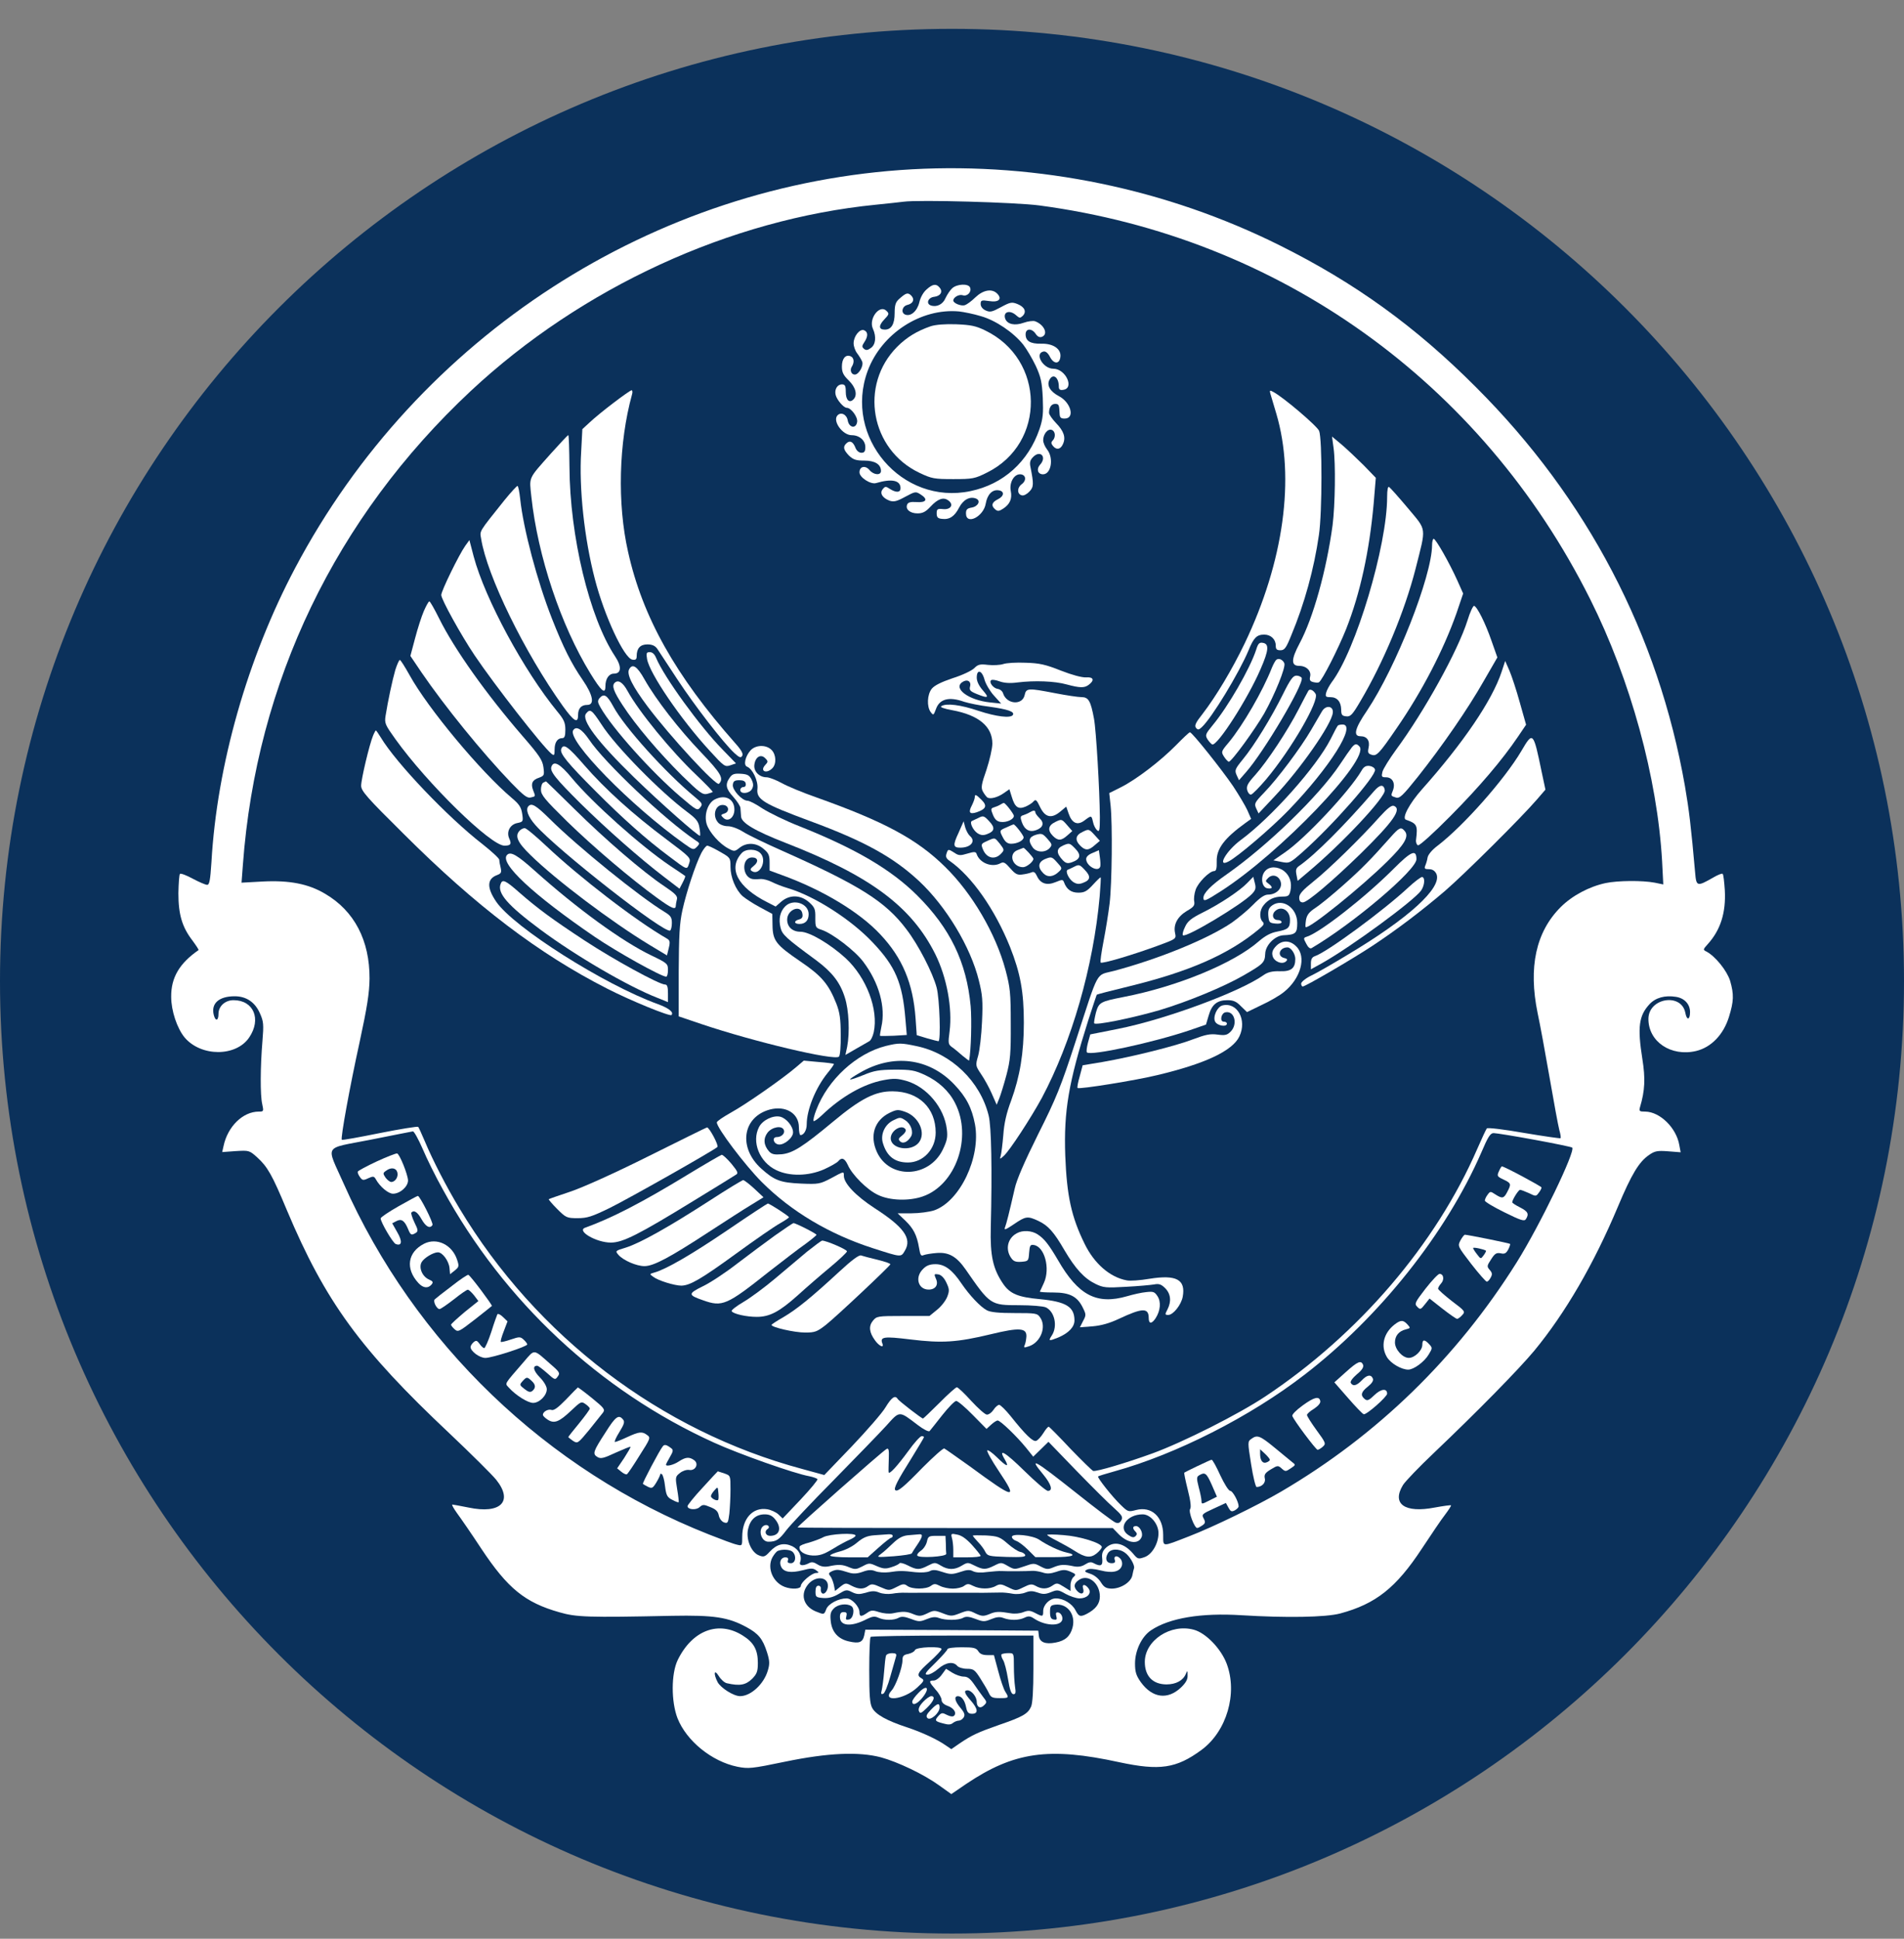 <svg width="56" height="57" viewBox="0 0 56 57" fill="none" xmlns="http://www.w3.org/2000/svg">
<rect x="0" y="0" width="56" height="57" fill="#808080" stroke="none"/>
<g clip-path="url(#clip0_1647_645)">
<path d="M56 28.848C56 13.384 43.464 0.848 28 0.848C12.536 0.848 0 13.384 0 28.848C0 44.312 12.536 56.848 28 56.848C43.464 56.848 56 44.312 56 28.848Z" fill="#0B315B"/>
<path d="M26.831 4.977C19.232 5.397 12.289 9.88 8.679 16.703C7.276 19.353 6.38 22.508 6.219 25.348C6.184 25.877 6.161 26.015 6.092 26.015C6.046 26.015 5.857 25.934 5.673 25.836C5.483 25.733 5.316 25.67 5.293 25.693C5.27 25.716 5.253 25.968 5.247 26.262C5.247 26.888 5.356 27.256 5.661 27.653C5.77 27.802 5.851 27.923 5.839 27.934C5.282 28.319 5.029 28.739 5.035 29.308C5.035 29.716 5.207 30.233 5.431 30.504C5.914 31.073 6.943 31.073 7.328 30.504C7.696 29.963 7.46 29.406 6.868 29.406C6.621 29.406 6.426 29.584 6.426 29.808C6.426 30.015 6.339 30.038 6.288 29.843C6.201 29.503 6.437 29.291 6.903 29.291C7.242 29.291 7.5 29.463 7.644 29.791C7.753 30.032 7.759 30.119 7.719 30.607C7.656 31.354 7.65 32.205 7.713 32.464C7.759 32.676 7.753 32.682 7.61 32.682C7.144 32.682 6.696 33.119 6.575 33.694L6.535 33.872L6.931 33.843C7.322 33.82 7.334 33.82 7.564 34.027C7.868 34.303 8.006 34.544 8.437 35.579C9.57 38.269 10.593 39.672 13.22 42.143C13.852 42.741 14.473 43.356 14.593 43.505C15.105 44.143 14.726 44.523 13.777 44.322C13.541 44.276 13.329 44.235 13.306 44.235C13.277 44.235 13.34 44.345 13.438 44.483C13.536 44.615 13.863 45.086 14.157 45.534C14.932 46.701 15.438 47.115 16.456 47.403C16.95 47.546 17.283 47.558 19.761 47.506C21.002 47.483 21.416 47.546 21.956 47.839C22.307 48.029 22.434 48.184 22.56 48.581C22.64 48.834 22.64 48.926 22.583 49.115C22.468 49.512 22.083 49.868 21.767 49.868C21.577 49.868 21.198 49.627 21.106 49.455C20.979 49.207 21.002 49.058 21.14 49.276C21.203 49.38 21.313 49.477 21.382 49.489C21.761 49.575 21.933 49.541 22.123 49.357C22.261 49.213 22.29 49.144 22.29 48.891C22.29 48.506 22.169 48.288 21.847 48.087C21.14 47.638 20.364 47.925 19.933 48.805C19.738 49.207 19.738 50.029 19.927 50.518C20.192 51.185 20.933 51.788 21.686 51.943C22.014 52.007 22.1 52.001 23.095 51.794C24.348 51.535 25.256 51.495 25.911 51.667C26.4 51.8 27.164 52.162 27.618 52.489L27.98 52.748L28.417 52.449C29.82 51.507 30.843 51.357 32.923 51.811C34.108 52.064 34.596 51.995 35.338 51.449C36.079 50.903 36.407 49.788 36.079 48.914C35.912 48.472 35.464 48.006 35.108 47.914C34.429 47.73 33.671 48.23 33.671 48.862C33.671 49.276 33.901 49.518 34.303 49.523C34.59 49.523 34.797 49.408 34.878 49.213C34.924 49.104 34.929 49.11 34.929 49.259C34.935 49.374 34.878 49.477 34.734 49.615C34.343 49.983 33.895 49.926 33.556 49.46C33.418 49.265 33.383 49.161 33.383 48.908C33.383 48.523 33.584 48.109 33.855 47.931C34.395 47.569 35.332 47.414 36.516 47.489C37.815 47.569 38.987 47.552 39.419 47.437C40.465 47.155 41.062 46.684 41.821 45.529C42.091 45.121 42.396 44.666 42.505 44.529C42.609 44.391 42.689 44.264 42.678 44.258C42.666 44.247 42.453 44.276 42.201 44.322C41.316 44.494 40.925 44.218 41.264 43.661C41.333 43.551 41.741 43.126 42.172 42.718C43.477 41.476 44.661 40.269 45.126 39.712C46.04 38.602 46.874 37.171 47.586 35.476C47.989 34.516 48.207 34.159 48.5 33.958C48.673 33.837 48.748 33.826 49.064 33.849L49.431 33.878L49.391 33.665C49.305 33.159 48.822 32.688 48.391 32.682C48.219 32.682 48.202 32.671 48.236 32.55C48.38 32.067 48.397 31.711 48.305 31.136C48.156 30.193 48.202 29.86 48.518 29.521C48.696 29.331 48.972 29.256 49.294 29.308C49.547 29.348 49.707 29.526 49.707 29.756C49.707 29.992 49.61 30.009 49.569 29.779C49.455 29.182 48.483 29.337 48.483 29.958C48.483 30.63 49.15 31.073 49.886 30.9C50.334 30.791 50.69 30.417 50.851 29.9C50.995 29.434 51.001 29.239 50.886 28.837C50.794 28.544 50.46 28.124 50.196 27.98C50.081 27.923 50.087 27.917 50.23 27.756C50.604 27.342 50.765 26.836 50.73 26.175C50.713 25.928 50.69 25.71 50.667 25.693C50.65 25.67 50.524 25.721 50.386 25.802C49.914 26.072 49.891 26.066 49.857 25.658C49.736 24.29 49.679 23.825 49.558 23.117C48.776 18.651 46.684 14.651 43.413 11.386C41.637 9.604 39.855 8.317 37.637 7.213C34.303 5.552 30.544 4.776 26.831 4.977ZM30.567 6.04C37.62 6.977 43.574 11.231 46.77 17.617C47.954 19.979 48.748 22.87 48.886 25.331L48.92 26.003L48.667 25.951C48.305 25.882 47.581 25.888 47.224 25.963C46.742 26.066 46.241 26.331 45.902 26.67C45.172 27.4 44.948 28.44 45.224 29.785C45.293 30.101 45.448 30.946 45.575 31.676C45.701 32.4 45.828 33.096 45.862 33.222C45.897 33.343 45.914 33.452 45.897 33.464C45.885 33.475 45.402 33.406 44.827 33.309C44.235 33.205 43.758 33.148 43.73 33.176C43.707 33.205 43.58 33.475 43.448 33.78C42.229 36.585 39.97 39.223 37.223 41.051C36.43 41.58 34.797 42.402 33.901 42.729C33.125 43.011 32.251 43.27 32.153 43.247C32.119 43.235 31.82 42.942 31.486 42.597C31.159 42.247 30.872 41.959 30.849 41.948C30.826 41.936 30.756 42.022 30.688 42.132C30.619 42.241 30.527 42.344 30.475 42.362C30.383 42.396 30.165 42.189 29.722 41.632C29.578 41.453 29.423 41.304 29.389 41.304C29.348 41.304 29.274 41.367 29.222 41.448C29.17 41.528 29.084 41.591 29.026 41.591C28.975 41.591 28.768 41.407 28.567 41.189C28.365 40.965 28.176 40.787 28.141 40.787C28.113 40.787 27.877 40.994 27.63 41.246C27.377 41.499 27.158 41.706 27.147 41.706C27.107 41.706 26.434 41.189 26.4 41.126C26.325 41.011 26.221 41.086 26.043 41.379C25.945 41.545 25.497 42.057 25.055 42.523L24.244 43.367L23.595 43.189C19.433 42.074 15.777 39.298 13.513 35.527C13.128 34.889 12.725 34.108 12.49 33.544C12.403 33.337 12.317 33.153 12.3 33.13C12.277 33.113 11.771 33.194 11.168 33.314C10.57 33.435 10.064 33.527 10.053 33.51C10.012 33.469 10.288 31.952 10.576 30.642C10.8 29.601 10.863 29.205 10.869 28.773C10.874 27.653 10.426 26.785 9.564 26.279C9.075 25.986 8.512 25.877 7.73 25.917L7.104 25.951L7.144 25.422C7.541 20.048 9.869 15.214 13.846 11.495C17.111 8.449 21.474 6.443 25.767 6.018C26.118 5.983 26.48 5.943 26.572 5.931C27.015 5.868 29.889 5.949 30.567 6.04ZM12.432 33.78C12.553 34.067 12.817 34.602 13.024 34.97C14.823 38.263 17.64 40.89 20.997 42.413C21.727 42.747 23.37 43.327 23.802 43.402C23.916 43.425 24.026 43.465 24.043 43.488C24.06 43.511 23.836 43.781 23.549 44.086L23.02 44.644L22.893 44.523C22.824 44.46 22.675 44.391 22.566 44.373C22.14 44.304 21.83 44.649 21.83 45.184C21.83 45.448 21.83 45.454 21.675 45.414C21.583 45.397 21.215 45.258 20.853 45.115C16.076 43.23 12.191 39.493 10.11 34.803C9.587 33.625 9.489 33.786 10.892 33.51C11.547 33.378 12.116 33.268 12.145 33.263C12.179 33.263 12.306 33.492 12.432 33.78ZM45.132 33.51C45.724 33.619 46.224 33.722 46.241 33.74C46.345 33.843 45.293 36.022 44.609 37.114C42.85 39.919 40.511 42.195 37.677 43.856C36.999 44.253 35.682 44.896 34.964 45.172C34.148 45.488 34.217 45.488 34.211 45.126C34.211 44.592 33.866 44.276 33.412 44.396C33.188 44.454 33.176 44.454 32.964 44.247C32.711 44.005 32.263 43.436 32.297 43.408C32.309 43.396 32.527 43.327 32.78 43.258C34.59 42.758 36.775 41.649 38.367 40.419C40.574 38.723 42.534 36.257 43.569 33.883C43.764 33.424 43.833 33.314 43.931 33.314C44 33.314 44.54 33.401 45.132 33.51ZM28.613 41.603L29.015 42.011L29.147 41.89C29.222 41.821 29.308 41.764 29.343 41.764C29.423 41.764 29.906 42.229 30.182 42.569L30.389 42.827L30.613 42.609L30.837 42.39L31.665 43.247C32.119 43.712 32.613 44.207 32.768 44.339C32.998 44.546 33.033 44.603 32.981 44.695C32.941 44.776 32.889 44.793 32.809 44.764C32.745 44.741 32.228 44.35 31.665 43.902C30.412 42.908 30.233 42.81 30.682 43.35C30.923 43.643 30.975 43.833 30.82 43.833C30.768 43.833 30.458 43.569 30.13 43.247C29.555 42.683 29.343 42.563 29.555 42.913C29.693 43.155 29.607 43.126 29.32 42.844C29.187 42.712 29.055 42.62 29.038 42.643C29.015 42.666 29.17 42.942 29.377 43.252C29.946 44.103 29.86 44.092 28.521 43.109C28.141 42.839 27.808 42.603 27.773 42.586C27.739 42.574 27.457 42.827 27.141 43.143C26.578 43.724 26.394 43.873 26.331 43.81C26.279 43.758 26.4 43.523 26.808 42.873C27.009 42.545 27.176 42.27 27.176 42.252C27.176 42.235 27.141 42.224 27.107 42.224C27.066 42.224 26.888 42.419 26.716 42.66C26.382 43.114 26.147 43.373 26.135 43.281C26.13 43.252 26.135 43.08 26.141 42.89C26.152 42.62 26.135 42.563 26.072 42.603C25.928 42.689 23.439 44.885 23.457 44.908C23.468 44.919 25.56 44.925 28.107 44.925H32.728L32.872 45.075C33.148 45.373 33.487 45.425 33.579 45.184C33.625 45.063 33.521 44.868 33.412 44.868C33.309 44.868 33.303 44.937 33.395 45.029C33.447 45.08 33.447 45.115 33.401 45.161C33.349 45.212 33.297 45.207 33.188 45.132C32.866 44.925 33.142 44.523 33.608 44.523C33.837 44.523 34.073 44.804 34.073 45.075C34.073 45.379 33.883 45.707 33.659 45.782C33.481 45.845 33.458 45.839 33.326 45.678C33.056 45.362 32.751 45.299 32.527 45.506C32.429 45.598 32.4 45.678 32.418 45.822C32.441 46.035 32.377 46.069 32.17 45.96C32.09 45.914 32.027 45.925 31.918 45.994C31.82 46.057 31.716 46.075 31.59 46.052C31.297 45.989 31.188 45.994 30.981 46.081C30.82 46.149 30.774 46.144 30.601 46.052C30.417 45.954 30.4 45.954 30.124 46.052C29.843 46.149 29.831 46.149 29.641 46.04C29.452 45.931 29.44 45.931 29.245 46.029C28.992 46.155 28.917 46.155 28.664 46.029C28.469 45.931 28.457 45.931 28.291 46.029C28.078 46.161 27.883 46.161 27.67 46.029C27.503 45.931 27.492 45.931 27.296 46.029C27.043 46.161 26.963 46.161 26.698 46.023C26.584 45.965 26.474 45.937 26.457 45.96C26.44 45.989 26.336 46.04 26.221 46.075C26.049 46.132 25.98 46.126 25.79 46.046C25.572 45.948 25.56 45.948 25.365 46.052C25.187 46.144 25.147 46.149 24.98 46.081C24.773 45.994 24.664 45.989 24.371 46.052C24.244 46.075 24.141 46.057 24.043 45.994C23.934 45.925 23.87 45.914 23.79 45.96C23.623 46.046 23.497 46.035 23.531 45.931C23.6 45.759 23.497 45.557 23.302 45.46C23.054 45.345 22.847 45.397 22.64 45.621C22.503 45.77 22.462 45.787 22.324 45.73C22.094 45.644 21.933 45.253 22.003 44.954C22.066 44.672 22.238 44.523 22.491 44.523C22.629 44.523 22.715 44.563 22.801 44.672C23.003 44.925 22.928 45.155 22.652 45.155C22.52 45.155 22.468 45.023 22.577 44.954C22.663 44.902 22.589 44.81 22.491 44.845C22.278 44.925 22.37 45.328 22.6 45.328C22.83 45.328 22.916 45.27 23.129 44.988C23.238 44.845 23.865 44.178 24.52 43.517C25.175 42.85 25.871 42.132 26.066 41.919C26.469 41.471 26.434 41.471 26.992 41.896C27.164 42.028 27.314 42.103 27.342 42.074C27.365 42.045 27.538 41.833 27.716 41.603C27.894 41.379 28.078 41.189 28.124 41.189C28.17 41.189 28.388 41.373 28.613 41.603ZM23.313 45.626C23.434 45.747 23.399 45.96 23.261 45.96C23.175 45.96 23.152 45.931 23.175 45.873C23.192 45.816 23.169 45.787 23.1 45.787C22.968 45.787 22.905 45.931 22.98 46.075C23.06 46.224 23.267 46.253 23.606 46.167C23.848 46.103 23.916 46.103 24.003 46.167C24.095 46.236 24.095 46.241 24.003 46.247C23.876 46.247 23.554 46.523 23.554 46.627C23.554 46.718 23.29 46.736 23.077 46.655C22.732 46.523 22.554 46.103 22.715 45.793C22.767 45.701 22.836 45.615 22.876 45.598C23.014 45.54 23.244 45.557 23.313 45.626ZM33.084 45.649C33.222 45.741 33.378 46.011 33.355 46.103C33.343 46.132 33.32 46.236 33.303 46.322C33.257 46.523 32.964 46.707 32.694 46.707C32.533 46.701 32.469 46.667 32.377 46.517C32.309 46.408 32.182 46.305 32.067 46.27C31.895 46.213 31.883 46.195 31.969 46.149C32.038 46.115 32.17 46.121 32.372 46.172C32.728 46.264 32.947 46.207 32.998 46.023C33.016 45.954 32.992 45.862 32.941 45.816C32.843 45.713 32.74 45.753 32.791 45.873C32.809 45.931 32.78 45.96 32.699 45.96C32.544 45.96 32.492 45.833 32.579 45.678C32.653 45.534 32.901 45.517 33.084 45.649ZM24.968 46.236C25.095 46.276 25.21 46.27 25.371 46.213C25.543 46.149 25.635 46.149 25.75 46.195C25.836 46.23 26.015 46.241 26.152 46.224C26.451 46.178 26.543 46.178 26.923 46.224C27.101 46.241 27.267 46.23 27.342 46.195C27.434 46.144 27.52 46.149 27.722 46.218C27.951 46.293 28.009 46.293 28.239 46.218C28.44 46.149 28.526 46.144 28.618 46.195C28.699 46.236 28.854 46.247 29.038 46.218C29.199 46.201 29.389 46.184 29.463 46.19C29.659 46.201 30.205 46.195 30.354 46.184C30.423 46.178 30.561 46.201 30.659 46.23C30.785 46.276 30.895 46.27 31.067 46.213C31.262 46.144 31.331 46.144 31.481 46.207C31.642 46.276 31.653 46.293 31.578 46.362C31.527 46.402 31.486 46.512 31.486 46.603V46.776L31.285 46.65C31.101 46.535 31.078 46.535 30.958 46.615C30.802 46.724 30.642 46.73 30.463 46.627C30.348 46.563 30.297 46.569 30.101 46.667C29.877 46.776 29.877 46.776 29.653 46.667C29.457 46.569 29.406 46.563 29.291 46.627C29.113 46.73 28.814 46.724 28.624 46.627C28.486 46.557 28.452 46.557 28.354 46.627C28.296 46.672 28.147 46.707 28.026 46.707C27.9 46.707 27.733 46.672 27.647 46.627C27.509 46.557 27.474 46.557 27.377 46.627C27.239 46.73 26.825 46.73 26.687 46.627C26.595 46.557 26.549 46.563 26.365 46.661C26.147 46.77 26.147 46.77 25.894 46.661C25.681 46.563 25.629 46.563 25.537 46.627C25.399 46.73 25.256 46.73 25.043 46.621C24.882 46.535 24.865 46.535 24.715 46.65L24.56 46.776L24.526 46.598C24.503 46.5 24.457 46.379 24.417 46.333C24.359 46.264 24.371 46.241 24.48 46.19C24.618 46.138 24.658 46.138 24.968 46.236ZM24.348 46.586C24.371 46.73 24.261 46.897 24.181 46.845C24.152 46.828 24.135 46.77 24.141 46.718C24.152 46.661 24.118 46.621 24.072 46.621C24.014 46.621 23.985 46.678 23.985 46.793C23.985 46.954 24.003 46.966 24.215 46.983C24.376 46.994 24.514 46.954 24.669 46.862C24.876 46.736 24.905 46.73 25.06 46.81C25.204 46.879 25.273 46.879 25.463 46.828C25.641 46.77 25.733 46.77 25.859 46.822C25.957 46.862 26.112 46.874 26.239 46.856C26.359 46.833 26.538 46.822 26.63 46.828C26.727 46.828 26.923 46.833 27.078 46.828C27.227 46.828 27.428 46.828 27.52 46.828C27.618 46.828 27.842 46.828 28.026 46.828C28.204 46.828 28.434 46.828 28.526 46.828C28.704 46.833 29.118 46.828 29.406 46.822C29.492 46.816 29.659 46.833 29.779 46.856C29.906 46.879 30.061 46.862 30.159 46.822C30.291 46.77 30.371 46.77 30.521 46.822C30.676 46.879 30.751 46.874 30.912 46.81C31.096 46.736 31.124 46.736 31.343 46.862C31.469 46.931 31.653 46.994 31.751 46.994C31.969 46.994 32.107 46.856 32.027 46.718C31.935 46.575 31.814 46.557 31.854 46.696C31.906 46.851 31.808 46.902 31.693 46.788C31.567 46.661 31.578 46.552 31.739 46.448C32.004 46.27 32.349 46.546 32.349 46.937C32.349 47.15 32.228 47.31 31.964 47.449C31.774 47.546 31.728 47.529 31.63 47.339C31.532 47.15 31.28 46.994 31.055 46.994C30.872 46.994 30.682 47.184 30.682 47.368C30.682 47.535 30.67 47.54 30.44 47.42C30.297 47.345 30.239 47.345 30.101 47.397C30.004 47.437 29.848 47.454 29.722 47.431C29.383 47.374 29.285 47.374 29.09 47.46C28.929 47.523 28.877 47.523 28.693 47.437C28.498 47.339 28.469 47.339 28.233 47.431C27.997 47.523 27.963 47.523 27.727 47.431C27.492 47.339 27.463 47.339 27.267 47.437C27.084 47.523 27.032 47.523 26.871 47.46C26.67 47.374 26.561 47.368 26.267 47.431C26.152 47.454 25.98 47.437 25.854 47.397C25.664 47.334 25.618 47.339 25.503 47.42C25.331 47.54 25.279 47.535 25.279 47.403C25.279 47.236 25.055 46.994 24.899 46.994C24.664 46.994 24.365 47.15 24.302 47.31C24.238 47.477 24.238 47.477 23.985 47.374C23.623 47.219 23.526 46.862 23.779 46.569C23.98 46.339 24.313 46.351 24.348 46.586ZM25.037 47.219C25.152 47.288 25.101 47.592 24.968 47.615C24.882 47.632 24.865 47.615 24.894 47.517C24.917 47.425 24.899 47.397 24.813 47.397C24.733 47.397 24.704 47.437 24.704 47.54C24.704 47.816 25.043 47.839 25.503 47.598C25.658 47.523 25.727 47.512 25.836 47.563C26.009 47.644 26.29 47.644 26.434 47.563C26.52 47.517 26.612 47.529 26.796 47.598C27.02 47.684 27.061 47.684 27.256 47.604C27.411 47.54 27.509 47.529 27.612 47.569C27.808 47.644 28.187 47.644 28.331 47.563C28.417 47.517 28.509 47.529 28.693 47.598C28.917 47.684 28.957 47.684 29.153 47.604C29.308 47.54 29.406 47.529 29.509 47.569C29.705 47.644 29.958 47.644 30.13 47.563C30.245 47.506 30.302 47.512 30.412 47.586C30.785 47.834 31.285 47.816 31.245 47.558C31.234 47.483 31.182 47.42 31.13 47.408C31.061 47.397 31.044 47.42 31.067 47.512C31.096 47.615 31.078 47.632 30.992 47.615C30.912 47.604 30.883 47.546 30.883 47.397C30.883 47.219 30.9 47.196 31.038 47.178C31.395 47.138 31.648 47.471 31.544 47.857C31.475 48.109 31.326 48.242 31.044 48.293C30.745 48.351 30.578 48.282 30.555 48.098L30.538 47.943L27.992 47.925L25.451 47.914L25.417 48.087C25.371 48.288 25.267 48.328 24.968 48.259C24.652 48.19 24.468 47.983 24.434 47.667C24.411 47.46 24.428 47.385 24.526 47.288C24.646 47.167 24.899 47.132 25.037 47.219ZM30.394 49.064C30.394 49.673 30.371 50.087 30.325 50.179C30.233 50.386 30.073 50.478 29.4 50.708C28.745 50.938 28.578 51.018 28.222 51.259L27.98 51.426L27.819 51.317C27.566 51.139 27.118 50.932 26.687 50.788C26.089 50.593 25.756 50.409 25.652 50.213C25.583 50.087 25.566 49.834 25.566 49.104C25.566 48.587 25.583 48.144 25.606 48.127C25.624 48.104 26.71 48.087 28.02 48.087H30.394V49.064Z" fill="white"/>
<path d="M27.256 8.507C27.158 8.588 27.072 8.743 27.038 8.892C26.974 9.151 26.785 9.312 26.624 9.249C26.492 9.197 26.532 9.007 26.681 8.967C26.86 8.927 26.911 8.8 26.796 8.685C26.698 8.593 26.647 8.611 26.446 8.789C26.342 8.881 26.313 8.967 26.313 9.208C26.313 9.53 26.216 9.691 26.026 9.691C25.842 9.691 25.836 9.576 26.003 9.398C26.152 9.243 26.158 9.22 26.072 9.139C25.871 8.938 25.537 9.375 25.675 9.668C25.779 9.898 25.756 10.134 25.612 10.232C25.52 10.3 25.468 10.306 25.411 10.255C25.348 10.203 25.348 10.168 25.422 10.059C25.537 9.887 25.532 9.754 25.411 9.708C25.285 9.662 25.106 9.887 25.106 10.094C25.106 10.18 25.152 10.312 25.21 10.387C25.267 10.461 25.336 10.576 25.359 10.634C25.405 10.76 25.256 11.013 25.141 11.013C25.037 11.013 24.986 10.881 25.055 10.777C25.135 10.651 25.118 10.513 25.014 10.473C24.865 10.415 24.762 10.548 24.762 10.777C24.762 10.944 24.802 11.03 24.963 11.186C25.17 11.387 25.227 11.617 25.101 11.743C24.98 11.864 24.876 11.76 24.876 11.525C24.876 11.341 24.853 11.301 24.762 11.301C24.629 11.301 24.537 11.45 24.578 11.611C24.612 11.755 24.813 11.99 24.905 11.99C25.032 11.99 25.233 12.261 25.21 12.404C25.181 12.611 24.974 12.582 24.934 12.364C24.905 12.186 24.738 12.105 24.635 12.209C24.474 12.37 24.779 12.795 25.049 12.795C25.273 12.795 25.451 12.944 25.451 13.146C25.451 13.272 25.422 13.312 25.336 13.312C25.267 13.312 25.198 13.255 25.164 13.174C25.095 12.991 25.003 12.939 24.905 13.025C24.785 13.128 24.802 13.22 24.968 13.393C25.095 13.514 25.175 13.542 25.422 13.542C25.733 13.542 25.911 13.652 25.911 13.847C25.911 13.985 25.693 13.968 25.572 13.818C25.451 13.675 25.279 13.709 25.279 13.887C25.279 14.037 25.606 14.249 25.767 14.203C26.233 14.065 26.486 14.123 26.486 14.353C26.486 14.485 26.359 14.491 26.175 14.376C26.055 14.295 26.032 14.295 25.963 14.382C25.865 14.496 25.951 14.64 26.164 14.721C26.29 14.761 26.371 14.744 26.624 14.606C26.923 14.445 26.934 14.445 27.084 14.542C27.302 14.68 27.245 14.784 26.951 14.761C26.779 14.749 26.704 14.772 26.681 14.836C26.624 14.973 26.767 15.094 26.986 15.094C27.135 15.094 27.227 15.048 27.365 14.899C27.584 14.663 27.75 14.606 27.894 14.715C28.061 14.836 27.963 14.991 27.739 14.968C27.572 14.95 27.549 14.968 27.549 15.094C27.549 15.209 27.584 15.244 27.704 15.255C27.929 15.284 28.078 15.18 28.21 14.922C28.331 14.692 28.521 14.588 28.704 14.657C28.854 14.715 28.773 14.887 28.584 14.922C28.446 14.945 28.411 14.979 28.411 15.094C28.411 15.451 28.929 15.192 28.992 14.807C29.038 14.542 29.182 14.387 29.371 14.416C29.549 14.439 29.538 14.588 29.348 14.68C29.17 14.767 29.141 14.87 29.274 14.979C29.343 15.037 29.389 15.031 29.503 14.956C29.705 14.824 29.774 14.663 29.728 14.433C29.682 14.192 29.82 13.945 29.998 13.945C30.17 13.945 30.205 14.117 30.055 14.232C29.906 14.341 29.912 14.537 30.061 14.565C30.113 14.577 30.21 14.525 30.279 14.45C30.406 14.318 30.406 14.226 30.308 13.732C30.279 13.594 30.297 13.525 30.389 13.433C30.601 13.22 30.797 13.439 30.59 13.663C30.475 13.789 30.521 13.945 30.676 13.945C30.918 13.945 30.998 13.468 30.797 13.215C30.733 13.134 30.682 13.014 30.682 12.944C30.682 12.761 30.82 12.594 30.935 12.64C31.044 12.68 31.055 12.858 30.958 12.956C30.912 13.002 30.912 13.042 30.969 13.111C31.073 13.238 31.193 13.215 31.262 13.059C31.354 12.864 31.291 12.674 31.055 12.433C30.946 12.318 30.854 12.186 30.854 12.14C30.854 11.979 30.923 11.875 31.032 11.875C31.142 11.875 31.153 11.898 31.165 12.163C31.17 12.278 31.199 12.306 31.314 12.306C31.625 12.306 31.498 11.829 31.142 11.646C30.889 11.513 30.779 11.329 30.866 11.168C30.969 10.967 31.142 11.088 31.142 11.37C31.142 11.45 31.176 11.479 31.274 11.461C31.607 11.415 31.343 10.841 30.981 10.841C30.676 10.841 30.417 10.387 30.693 10.335C30.756 10.323 30.826 10.381 30.883 10.496C30.998 10.714 31.165 10.709 31.188 10.49C31.216 10.26 30.975 10.094 30.619 10.105C30.302 10.111 30.165 10.025 30.165 9.829C30.165 9.651 30.348 9.645 30.463 9.818C30.515 9.898 30.578 9.927 30.642 9.904C30.843 9.829 30.711 9.542 30.44 9.444C30.383 9.427 30.233 9.444 30.107 9.49C29.848 9.582 29.63 9.536 29.567 9.375C29.492 9.168 29.699 9.099 29.889 9.272C29.986 9.358 30.004 9.358 30.084 9.283C30.199 9.162 30.136 9.024 29.923 8.938C29.762 8.875 29.716 8.881 29.44 9.03C29.176 9.174 29.118 9.185 28.992 9.128C28.9 9.088 28.843 9.013 28.843 8.938C28.843 8.829 28.866 8.817 29.095 8.852C29.377 8.898 29.486 8.789 29.325 8.628C29.17 8.478 28.917 8.524 28.687 8.743C28.578 8.852 28.434 8.955 28.377 8.973C28.268 9.007 28.038 8.915 28.038 8.835C28.038 8.743 28.204 8.645 28.314 8.68C28.446 8.726 28.584 8.582 28.532 8.455C28.486 8.329 28.141 8.346 28.003 8.478C27.94 8.536 27.854 8.668 27.808 8.766C27.733 8.95 27.544 9.042 27.371 8.978C27.227 8.921 27.302 8.743 27.48 8.726C27.664 8.703 27.739 8.576 27.635 8.455C27.538 8.335 27.434 8.346 27.256 8.507ZM28.848 9.295C29.279 9.415 29.808 9.772 30.096 10.134C30.199 10.266 30.36 10.542 30.463 10.755C30.613 11.082 30.647 11.232 30.67 11.697C30.688 12.157 30.676 12.312 30.573 12.617C30.245 13.577 29.509 14.238 28.544 14.439C26.526 14.864 24.802 12.847 25.52 10.904C25.928 9.806 27.089 9.053 28.21 9.157C28.354 9.174 28.641 9.231 28.848 9.295Z" fill="white"/>
<path d="M27.377 9.591C26.974 9.729 26.67 9.913 26.388 10.195C25.267 11.321 25.601 13.218 27.043 13.902C27.405 14.074 27.48 14.086 28.038 14.086C28.607 14.086 28.67 14.074 29.026 13.896C30.774 13.034 30.745 10.562 28.969 9.712C28.699 9.58 28.544 9.551 28.124 9.534C27.802 9.522 27.52 9.545 27.377 9.591Z" fill="white"/>
<path d="M18.048 11.842C17.789 12.037 17.473 12.296 17.352 12.411L17.128 12.617L17.094 13.267C17.025 14.353 17.186 15.836 17.496 17.026C17.772 18.101 18.358 19.36 18.6 19.394C18.697 19.412 18.726 19.383 18.726 19.291C18.726 19.061 18.83 18.946 19.042 18.946C19.18 18.946 19.267 18.986 19.33 19.073C19.376 19.147 19.646 19.555 19.927 19.981C20.439 20.757 21.255 21.814 21.594 22.136C21.744 22.274 21.79 22.291 21.83 22.222C21.864 22.165 21.813 22.061 21.623 21.849C19.864 19.86 18.899 18.141 18.473 16.227C18.151 14.807 18.197 13.02 18.588 11.6C18.611 11.531 18.6 11.474 18.577 11.474C18.548 11.474 18.312 11.64 18.048 11.842Z" fill="white"/>
<path d="M37.361 11.565C37.378 11.628 37.459 11.893 37.539 12.163C38.097 14.048 37.758 16.514 36.608 18.917C36.24 19.681 35.769 20.469 35.372 20.986C35.165 21.245 35.125 21.337 35.177 21.4C35.228 21.463 35.257 21.463 35.343 21.383C35.636 21.118 36.447 19.779 36.723 19.118C36.872 18.75 36.964 18.658 37.183 18.658C37.378 18.658 37.522 18.796 37.522 18.98C37.522 19.089 37.551 19.118 37.66 19.118C37.781 19.118 37.827 19.055 37.982 18.67C38.367 17.75 38.648 16.727 38.792 15.727C38.89 15.066 38.89 12.899 38.798 12.669C38.74 12.525 37.746 11.68 37.453 11.525C37.349 11.467 37.338 11.473 37.361 11.565Z" fill="white"/>
<path d="M16.209 13.327C15.525 14.098 15.565 14.006 15.628 14.603C15.818 16.357 16.496 18.386 17.364 19.799C17.686 20.323 17.806 20.426 17.806 20.179C17.806 19.955 17.91 19.805 18.059 19.805C18.278 19.805 18.289 19.593 18.088 19.294C17.335 18.156 16.76 15.764 16.749 13.73C16.743 13.212 16.732 12.793 16.714 12.793C16.697 12.793 16.473 13.034 16.209 13.327Z" fill="white"/>
<path d="M39.223 13.174C39.286 13.634 39.269 14.841 39.194 15.439C39.016 16.755 38.625 18.169 38.223 18.916C37.97 19.393 37.97 19.577 38.212 19.577C38.424 19.577 38.574 19.727 38.533 19.893C38.511 19.991 38.528 20.031 38.625 20.054C38.694 20.071 38.769 20.077 38.792 20.06C38.89 20.002 39.361 19.071 39.591 18.497C40.005 17.45 40.275 16.215 40.402 14.806L40.465 14.048L40.103 13.674C39.901 13.473 39.608 13.197 39.459 13.07L39.177 12.835L39.223 13.174Z" fill="white"/>
<path d="M14.841 14.701C14.065 15.672 14.111 15.598 14.151 15.839C14.323 16.925 15.427 19.184 16.559 20.765C16.881 21.213 17.002 21.282 17.002 21.024C17.002 20.828 17.094 20.725 17.272 20.725C17.496 20.725 17.444 20.437 17.14 19.995C16.806 19.512 16.565 19.029 16.237 18.196C15.8 17.086 15.392 15.546 15.3 14.672C15.277 14.46 15.243 14.287 15.22 14.287C15.197 14.287 15.024 14.477 14.841 14.701Z" fill="white"/>
<path d="M40.798 14.611C40.798 16.042 39.879 19.123 39.166 20.06C39.097 20.157 39.022 20.295 39.005 20.364C38.976 20.479 38.993 20.497 39.131 20.497C39.327 20.497 39.442 20.629 39.447 20.864C39.447 21.014 39.47 21.048 39.591 21.06C39.718 21.077 39.775 21.02 40.011 20.617C40.689 19.473 41.31 17.985 41.632 16.732C41.953 15.461 41.971 15.617 41.407 14.938C41.137 14.616 40.89 14.341 40.856 14.318C40.821 14.294 40.798 14.398 40.798 14.611Z" fill="white"/>
<path d="M42.12 16.025C42.114 16.945 41.057 19.623 40.206 20.893C39.844 21.422 39.792 21.646 40.017 21.646C40.206 21.646 40.298 21.779 40.252 21.985C40.223 22.123 40.235 22.158 40.344 22.192C40.488 22.238 40.562 22.164 41.074 21.416C41.821 20.336 42.459 19.106 42.839 18.025L43.034 17.45L42.862 17.065C42.638 16.565 42.229 15.841 42.166 15.841C42.143 15.841 42.12 15.927 42.12 16.025Z" fill="white"/>
<path d="M13.685 16.046C13.501 16.305 12.978 17.374 12.978 17.494C12.978 17.621 13.559 18.673 13.961 19.27C14.542 20.133 15.944 21.932 16.22 22.162C16.3 22.225 16.312 22.208 16.312 22.035C16.312 21.823 16.398 21.702 16.536 21.702C16.605 21.702 16.628 21.639 16.628 21.455C16.628 21.248 16.588 21.156 16.392 20.92C15.41 19.724 14.266 17.609 13.932 16.362L13.806 15.879L13.685 16.046Z" fill="white"/>
<path d="M12.467 17.963C12.398 18.123 12.283 18.48 12.208 18.767L12.07 19.285L12.392 19.762C13.087 20.779 14.191 22.136 15.03 23.009C15.398 23.389 15.507 23.475 15.611 23.446C15.755 23.412 15.755 23.423 15.68 23.233C15.605 23.038 15.657 22.929 15.852 22.866C16.007 22.808 16.013 22.791 15.984 22.561C15.956 22.348 15.864 22.21 15.375 21.647C14.3 20.405 13.358 19.078 12.915 18.181C12.777 17.905 12.651 17.681 12.628 17.681C12.605 17.681 12.536 17.807 12.467 17.963Z" fill="white"/>
<path d="M43.161 18.243C42.879 19.134 41.89 20.921 41.057 22.048C40.861 22.318 40.683 22.605 40.66 22.692C40.626 22.835 40.637 22.853 40.764 22.853C40.953 22.853 41.045 23.025 40.971 23.232C40.902 23.404 40.902 23.399 41.063 23.45C41.166 23.479 41.264 23.387 41.695 22.847C42.425 21.927 43.178 20.835 43.638 20.025L44.04 19.329L43.868 18.841C43.689 18.323 43.448 17.84 43.356 17.812C43.327 17.806 43.235 17.996 43.161 18.243Z" fill="white"/>
<path d="M36.947 19.1C36.763 19.663 36.119 20.778 35.665 21.324C35.453 21.583 35.441 21.612 35.516 21.738C35.562 21.807 35.625 21.876 35.654 21.888C35.809 21.933 36.7 20.543 37.074 19.675C37.321 19.111 37.332 18.927 37.137 18.899C37.039 18.881 36.999 18.927 36.947 19.1Z" fill="white"/>
<path d="M19.031 19.374C19.1 19.794 20.019 21.145 20.876 22.076C21.296 22.536 21.324 22.553 21.479 22.501L21.646 22.444L21.255 22.041C20.588 21.363 19.531 19.903 19.301 19.351C19.255 19.236 19.192 19.173 19.111 19.173C19.014 19.173 19.002 19.202 19.031 19.374Z" fill="white"/>
<path d="M37.545 19.394C37.51 19.417 37.453 19.526 37.407 19.636C37.142 20.314 36.556 21.325 36.137 21.831C35.912 22.096 35.912 22.107 36.004 22.251C36.056 22.331 36.119 22.395 36.142 22.395C36.223 22.395 36.907 21.452 37.183 20.975C37.493 20.423 37.821 19.618 37.775 19.503C37.734 19.4 37.62 19.342 37.545 19.394Z" fill="white"/>
<path d="M11.627 19.696C11.541 19.995 11.409 20.61 11.34 21.047C11.306 21.265 11.329 21.311 11.633 21.736C12.57 23.041 14.432 24.863 14.835 24.863C15.019 24.863 15.053 24.817 14.979 24.656C14.886 24.455 15.002 24.237 15.22 24.197C15.387 24.162 15.392 24.151 15.358 23.921C15.329 23.731 15.266 23.639 15.053 23.461C14.134 22.685 12.587 20.828 12.047 19.851C11.909 19.604 11.783 19.403 11.76 19.403C11.737 19.403 11.679 19.535 11.627 19.696Z" fill="white"/>
<path d="M29.503 19.525C29.412 19.554 29.21 19.565 29.055 19.548C28.825 19.519 28.762 19.536 28.653 19.646C28.578 19.72 28.297 19.853 28.021 19.939C27.681 20.054 27.486 20.151 27.405 20.249C27.268 20.422 27.256 20.772 27.371 20.933C27.451 21.037 27.457 21.037 27.526 20.853C27.63 20.548 27.911 20.473 28.36 20.634C28.486 20.674 28.82 20.744 29.101 20.778C29.636 20.853 29.848 20.922 29.791 21.019C29.728 21.123 29.302 21.071 28.779 20.899C28.256 20.721 27.831 20.669 27.687 20.761C27.635 20.79 27.756 20.835 28.009 20.881C28.785 21.025 29.187 21.358 29.187 21.864C29.187 22.002 29.107 22.347 29.015 22.629C28.866 23.054 28.848 23.158 28.906 23.267C28.946 23.341 29.003 23.416 29.038 23.445C29.124 23.503 29.348 23.445 29.532 23.313L29.688 23.204L29.756 23.422C29.848 23.732 29.946 23.807 30.165 23.715C30.256 23.675 30.366 23.606 30.4 23.56C30.463 23.491 30.492 23.52 30.59 23.727C30.739 24.037 30.929 24.077 31.188 23.859L31.36 23.715L31.429 23.916C31.527 24.204 31.688 24.279 31.895 24.123C32.102 23.968 32.102 23.968 32.148 24.169C32.165 24.261 32.222 24.37 32.268 24.411C32.337 24.468 32.349 24.411 32.349 24.026C32.343 23.227 32.239 21.456 32.176 21.129C32.079 20.605 32.015 20.496 31.808 20.496C31.711 20.496 31.366 20.445 31.038 20.381C30.233 20.226 30.182 20.226 30.136 20.439C30.067 20.744 29.607 20.709 29.503 20.387C29.486 20.324 29.417 20.266 29.348 20.255C29.216 20.238 29.084 20.065 29.147 20.002C29.17 19.973 29.285 19.991 29.394 20.031C29.532 20.082 29.71 20.094 29.923 20.065C30.429 20.002 31.027 20.025 31.372 20.123C31.757 20.226 31.895 20.232 32.021 20.134C32.199 20.002 32.165 19.898 31.946 19.916C31.82 19.922 31.538 19.847 31.199 19.715C30.751 19.536 30.567 19.496 30.165 19.485C29.894 19.473 29.601 19.49 29.503 19.525ZM28.957 19.985C28.992 20.111 29.118 20.324 29.233 20.45L29.446 20.686L29.113 20.651C28.503 20.588 28.032 20.249 28.297 20.059C28.44 19.956 28.572 20.025 28.532 20.18C28.503 20.289 28.532 20.324 28.728 20.404C29.072 20.542 29.101 20.519 28.906 20.295C28.791 20.163 28.728 20.031 28.728 19.922C28.728 19.663 28.883 19.703 28.957 19.985Z" fill="white"/>
<path d="M44.166 19.749C43.891 20.588 43.04 21.841 41.821 23.209C41.453 23.623 41.224 24.054 41.35 24.1C41.678 24.215 41.701 24.261 41.649 24.687C41.637 24.761 41.666 24.836 41.706 24.853C41.752 24.865 42.166 24.491 42.655 23.997C43.528 23.117 44.184 22.341 44.644 21.663L44.885 21.307L44.701 20.657C44.603 20.301 44.465 19.881 44.396 19.72L44.27 19.433L44.166 19.749Z" fill="white"/>
<path d="M18.502 19.681C18.427 19.825 18.6 20.175 19.048 20.773C19.709 21.653 21.066 23.124 21.146 23.044C21.296 22.889 21.209 22.739 20.623 22.124C19.973 21.446 19.289 20.566 18.956 19.974C18.738 19.584 18.6 19.497 18.502 19.681Z" fill="white"/>
<path d="M37.734 20.41C37.395 21.094 36.895 21.911 36.556 22.324C36.321 22.612 36.309 22.646 36.372 22.79L36.441 22.939L36.642 22.709C37.171 22.112 38.35 20.117 38.286 19.933C38.269 19.899 38.2 19.864 38.131 19.864C38.033 19.864 37.953 19.968 37.734 20.41Z" fill="white"/>
<path d="M18.077 20.077C17.99 20.163 18.048 20.33 18.312 20.733C18.697 21.325 19.381 22.129 20.065 22.808C20.571 23.302 20.663 23.371 20.795 23.342C20.876 23.319 20.951 23.296 20.962 23.285C20.974 23.273 20.761 23.055 20.491 22.796C19.744 22.089 18.789 20.922 18.456 20.313C18.318 20.06 18.18 19.974 18.077 20.077Z" fill="white"/>
<path d="M38.482 20.308C38.465 20.331 38.338 20.578 38.194 20.854C37.873 21.48 37.269 22.394 36.918 22.785C36.694 23.032 36.654 23.113 36.683 23.233C36.706 23.314 36.757 23.371 36.798 23.36C36.844 23.348 37.039 23.147 37.24 22.912C37.982 22.026 38.815 20.589 38.694 20.4C38.625 20.285 38.522 20.244 38.482 20.308Z" fill="white"/>
<path d="M17.628 20.532C17.571 20.607 17.577 20.653 17.663 20.802C18.013 21.417 19.163 22.699 20.019 23.429C20.485 23.825 20.514 23.843 20.594 23.739C20.675 23.642 20.657 23.613 20.433 23.429C19.577 22.722 18.352 21.365 18.036 20.767C17.852 20.428 17.761 20.377 17.628 20.532Z" fill="white"/>
<path d="M38.884 20.91C38.838 20.985 38.694 21.232 38.562 21.462C38.258 21.985 37.579 22.893 37.177 23.307C36.901 23.594 36.884 23.629 36.947 23.767L37.016 23.916L37.476 23.427C38.252 22.605 39.166 21.295 39.2 20.956C39.223 20.755 38.999 20.72 38.884 20.91Z" fill="white"/>
<path d="M17.237 20.979C17.088 21.163 17.571 21.807 18.646 22.853C19.427 23.611 20.554 24.606 20.588 24.571C20.6 24.56 20.594 24.451 20.571 24.33C20.543 24.152 20.479 24.071 20.209 23.87C19.416 23.278 18.094 21.933 17.692 21.301C17.404 20.864 17.358 20.829 17.237 20.979Z" fill="white"/>
<path d="M39.35 21.331C39.332 21.348 39.235 21.526 39.137 21.727C38.723 22.544 37.395 24.032 36.499 24.693C36.062 25.015 35.775 25.521 36.137 25.326C36.413 25.182 37.413 24.325 37.895 23.825C39.12 22.555 39.907 21.302 39.488 21.302C39.43 21.302 39.367 21.314 39.35 21.331Z" fill="white"/>
<path d="M16.858 21.472C16.674 21.771 18.554 23.691 20.123 24.806C20.381 24.99 20.399 24.996 20.497 24.898C20.588 24.8 20.588 24.789 20.451 24.703C19.554 24.099 17.772 22.415 17.324 21.742C17.111 21.432 16.944 21.334 16.858 21.472Z" fill="white"/>
<path d="M10.972 21.629C10.863 21.893 10.622 22.911 10.622 23.1C10.622 23.255 10.788 23.445 11.875 24.52C14.001 26.641 15.847 28.043 17.858 29.067C18.554 29.423 19.698 29.889 19.749 29.843C19.824 29.762 19.675 29.641 19.347 29.521C17.772 28.952 15.105 27.262 14.593 26.509C14.312 26.095 14.323 25.836 14.622 25.727C14.743 25.681 14.754 25.647 14.726 25.514C14.703 25.428 14.685 25.319 14.685 25.279C14.685 25.238 14.461 25.032 14.191 24.819C13.168 24.026 11.656 22.439 11.202 21.686C11.133 21.571 11.064 21.474 11.053 21.474C11.047 21.474 11.007 21.543 10.972 21.629Z" fill="white"/>
<path d="M34.59 21.909C34.125 22.38 33.418 22.92 32.969 23.145L32.625 23.317L32.665 23.685C32.722 24.242 32.705 25.978 32.636 26.559C32.602 26.84 32.521 27.346 32.458 27.668C32.395 27.996 32.354 28.277 32.372 28.3C32.418 28.341 33.274 28.088 34.033 27.812C34.596 27.605 34.596 27.605 34.562 27.438C34.504 27.185 34.631 26.95 34.907 26.783C35.108 26.668 35.142 26.622 35.125 26.507C35.108 26.427 35.125 26.277 35.165 26.162C35.234 25.95 35.573 25.61 35.711 25.61C35.769 25.61 35.792 25.536 35.786 25.329C35.774 24.955 36.01 24.645 36.631 24.196L36.798 24.076L36.688 23.823C36.625 23.685 36.435 23.369 36.269 23.116C35.941 22.633 35.062 21.529 34.998 21.529C34.975 21.529 34.792 21.702 34.59 21.909Z" fill="white"/>
<path d="M44.747 22.078C44.247 22.923 43.04 24.285 42.281 24.865C42.12 24.986 42.005 25.124 41.988 25.21C41.977 25.291 41.942 25.4 41.919 25.452C41.885 25.538 41.907 25.555 42.028 25.555C42.132 25.555 42.201 25.601 42.247 25.693C42.425 26.096 41.43 27.004 39.614 28.084C39.206 28.331 38.735 28.602 38.568 28.682C38.401 28.762 38.269 28.872 38.269 28.918C38.269 28.964 38.292 29.004 38.315 29.004C38.395 29.004 39.752 28.211 40.338 27.826C41.063 27.349 41.792 26.797 42.494 26.199C43.074 25.699 44.736 24.049 45.201 23.509L45.454 23.216L45.339 22.675C45.098 21.509 45.086 21.497 44.747 22.078Z" fill="white"/>
<path d="M39.758 21.975C39.712 22.032 39.551 22.262 39.407 22.48C38.798 23.394 37.28 24.866 36.073 25.711C35.619 26.027 35.395 26.257 35.395 26.395C35.395 26.515 35.447 26.498 35.912 26.199C37.648 25.084 40.292 22.325 39.988 21.952C39.901 21.854 39.855 21.86 39.758 21.975Z" fill="white"/>
<path d="M16.507 22.021C16.456 22.148 16.691 22.435 17.519 23.263C18.301 24.05 19.025 24.694 19.669 25.171C20.226 25.591 20.203 25.579 20.267 25.39C20.324 25.223 20.318 25.217 19.6 24.677C18.623 23.947 17.795 23.2 17.191 22.504C16.703 21.941 16.571 21.849 16.507 22.021Z" fill="white"/>
<path d="M22.077 22.059C21.916 22.238 21.859 22.502 21.974 22.542C22.135 22.606 22.301 22.956 22.278 23.186C22.238 23.502 22.445 23.629 23.842 24.146C25.428 24.732 26.279 25.204 27.032 25.905C27.825 26.646 28.549 27.842 28.791 28.831C28.894 29.244 28.912 29.423 28.883 30.038C28.866 30.434 28.814 30.883 28.768 31.044C28.687 31.325 28.693 31.337 28.854 31.578C28.946 31.71 29.09 31.969 29.17 32.153L29.314 32.48L29.389 32.297C29.429 32.199 29.526 31.888 29.601 31.607C29.716 31.17 29.733 30.969 29.728 30.095C29.728 29.187 29.71 29.032 29.573 28.514C29.285 27.445 28.59 26.261 27.796 25.485C26.974 24.675 26.015 24.157 24.014 23.445C23.618 23.307 23.158 23.117 22.985 23.019C22.813 22.927 22.617 22.853 22.549 22.853C22.336 22.853 22.169 22.686 22.186 22.496C22.209 22.261 22.37 22.157 22.503 22.289C22.595 22.381 22.595 22.399 22.503 22.496C22.342 22.674 22.543 22.761 22.715 22.588C22.842 22.462 22.83 22.186 22.692 22.048C22.531 21.887 22.227 21.899 22.077 22.059Z" fill="white"/>
<path d="M16.22 22.537C16.163 22.674 16.335 22.887 17.082 23.629C17.829 24.364 18.824 25.244 19.542 25.79L19.985 26.129L20.077 25.951C20.129 25.853 20.163 25.767 20.152 25.755C20.14 25.744 19.939 25.606 19.703 25.451C18.858 24.882 17.421 23.6 16.824 22.881C16.473 22.456 16.289 22.352 16.22 22.537Z" fill="white"/>
<path d="M40.039 22.668C39.683 23.272 38.373 24.668 37.786 25.065L37.453 25.295L37.688 25.341C37.924 25.387 37.936 25.381 38.321 25.042C39.212 24.249 40.476 22.812 40.442 22.628C40.43 22.576 40.361 22.53 40.281 22.519C40.172 22.507 40.108 22.542 40.039 22.668Z" fill="white"/>
<path d="M21.462 22.864C21.324 23.059 21.347 23.192 21.571 23.433C21.681 23.559 21.778 23.703 21.778 23.761C21.784 23.812 21.79 23.922 21.796 24.002C21.801 24.192 22.198 24.427 23.112 24.784C25.595 25.75 26.808 26.652 27.509 28.054C27.848 28.738 28.015 29.641 27.929 30.325C27.883 30.67 27.888 30.704 27.998 30.785C28.067 30.831 28.204 30.946 28.308 31.038C28.411 31.124 28.498 31.187 28.503 31.181C28.561 30.888 28.584 29.991 28.549 29.583C28.429 28.29 27.946 27.29 26.974 26.324C26.204 25.56 25.164 24.951 23.52 24.295C23.106 24.134 22.617 23.893 22.428 23.772C22.244 23.646 22.043 23.542 21.985 23.542C21.824 23.542 21.531 23.22 21.554 23.071C21.566 22.968 21.606 22.939 21.744 22.939C21.859 22.939 21.922 22.968 21.933 23.037C21.945 23.1 21.916 23.14 21.864 23.14C21.813 23.14 21.773 23.18 21.773 23.226C21.773 23.358 22.043 23.335 22.117 23.197C22.163 23.111 22.163 23.042 22.106 22.922C22.043 22.795 21.985 22.761 21.79 22.749C21.6 22.738 21.537 22.755 21.462 22.864Z" fill="white"/>
<path d="M15.984 23.008C15.944 23.019 15.91 23.117 15.91 23.215C15.91 23.37 16.013 23.496 16.674 24.146C17.433 24.887 18.554 25.841 19.335 26.405C19.755 26.709 19.876 26.761 19.876 26.629C19.876 26.594 19.893 26.508 19.91 26.439C19.933 26.347 19.864 26.273 19.537 26.054C18.916 25.64 17.812 24.692 16.893 23.784C16.439 23.335 16.059 22.968 16.059 22.973C16.053 22.973 16.019 22.991 15.984 23.008Z" fill="white"/>
<path d="M40.413 23.26C39.551 24.26 38.689 25.122 38.223 25.45C38.12 25.519 38.102 25.571 38.131 25.715L38.166 25.898L38.459 25.651C39.465 24.812 40.758 23.433 40.729 23.231C40.7 23.053 40.586 23.059 40.413 23.26Z" fill="white"/>
<path d="M28.67 23.439C28.67 23.479 28.63 23.588 28.584 23.68C28.475 23.887 28.515 23.95 28.728 23.881C29.003 23.784 29.044 23.692 28.871 23.519C28.705 23.353 28.67 23.341 28.67 23.439Z" fill="white"/>
<path d="M21.025 23.503C20.818 23.607 20.703 23.951 20.784 24.227C20.859 24.469 21.169 24.819 21.433 24.952C21.594 25.038 21.612 25.038 21.755 24.923C21.962 24.762 22.244 24.773 22.457 24.957C22.606 25.078 22.635 25.147 22.635 25.354V25.595L22.997 25.728C24.187 26.159 25.279 26.814 25.894 27.475C26.543 28.165 26.854 28.912 26.928 29.935L26.963 30.435L27.268 30.527C27.428 30.573 27.584 30.613 27.601 30.613C27.676 30.613 27.635 29.36 27.549 29.038C27.434 28.602 27.015 27.785 26.658 27.32C26.043 26.503 25.279 26.026 22.997 25.009C22.514 24.796 22.003 24.549 21.859 24.457C21.704 24.36 21.514 24.291 21.405 24.291C21.296 24.291 21.175 24.245 21.123 24.187C20.933 23.974 21.048 23.624 21.296 23.67C21.445 23.698 21.456 23.871 21.307 23.917C21.198 23.951 21.192 23.969 21.273 24.043C21.41 24.181 21.6 24.043 21.6 23.802C21.6 23.492 21.33 23.348 21.025 23.503Z" fill="white"/>
<path d="M29.417 23.659C29.371 23.688 29.285 23.722 29.228 23.739C29.141 23.768 29.136 23.791 29.205 23.958C29.262 24.096 29.325 24.153 29.434 24.165C29.607 24.188 29.82 24.09 29.82 23.986C29.814 23.923 29.561 23.596 29.521 23.607C29.509 23.607 29.463 23.63 29.417 23.659Z" fill="white"/>
<path d="M15.548 23.697C15.45 23.789 15.525 24.007 15.749 24.26C16.398 24.996 19.548 27.462 19.709 27.358C19.738 27.341 19.761 27.243 19.761 27.134C19.761 26.973 19.726 26.921 19.548 26.812C18.83 26.381 16.985 24.892 16.157 24.065C15.766 23.68 15.639 23.605 15.548 23.697Z" fill="white"/>
<path d="M40.58 24.014C40.034 24.629 39.068 25.571 38.631 25.916C38.315 26.169 38.212 26.284 38.212 26.388C38.212 26.491 38.246 26.531 38.321 26.531C38.453 26.531 39.177 25.916 40.017 25.1C40.988 24.146 41.241 23.784 40.994 23.692C40.93 23.669 40.804 23.767 40.58 24.014Z" fill="white"/>
<path d="M30.279 23.887C30.233 23.916 30.147 23.95 30.096 23.968C30.009 23.991 30.003 24.025 30.055 24.175C30.136 24.399 30.285 24.479 30.481 24.404C30.682 24.33 30.722 24.192 30.573 24.054C30.509 23.991 30.452 23.916 30.452 23.887C30.452 23.818 30.394 23.818 30.279 23.887Z" fill="white"/>
<path d="M28.785 24.044C28.704 24.084 28.618 24.124 28.59 24.136C28.503 24.164 28.613 24.406 28.75 24.498C28.854 24.561 28.923 24.567 29.038 24.521C29.256 24.44 29.274 24.331 29.09 24.141C28.946 23.986 28.917 23.975 28.785 24.044Z" fill="white"/>
<path d="M31.044 24.164C30.826 24.267 30.803 24.411 30.969 24.578C31.119 24.727 31.216 24.721 31.395 24.56L31.538 24.434L31.383 24.256C31.228 24.078 31.222 24.078 31.044 24.164Z" fill="white"/>
<path d="M28.193 24.485C28.02 24.853 28.032 24.922 28.245 24.922C28.555 24.922 28.71 24.732 28.526 24.577C28.48 24.537 28.417 24.422 28.388 24.324L28.342 24.146L28.193 24.485Z" fill="white"/>
<path d="M29.607 24.324C29.389 24.416 29.389 24.416 29.503 24.634C29.567 24.755 29.636 24.807 29.739 24.807C29.923 24.807 30.107 24.709 30.107 24.617C30.101 24.554 29.848 24.226 29.808 24.238C29.797 24.238 29.705 24.278 29.607 24.324Z" fill="white"/>
<path d="M15.289 24.417C15.134 24.572 15.214 24.762 15.599 25.135C16.346 25.871 17.99 27.107 19.1 27.779L19.617 28.09L19.669 27.877C19.715 27.693 19.703 27.647 19.617 27.596C18.697 27.067 17.053 25.802 16.065 24.871C15.76 24.584 15.479 24.348 15.433 24.348C15.392 24.348 15.329 24.377 15.289 24.417Z" fill="white"/>
<path d="M31.843 24.457C31.63 24.554 31.607 24.698 31.774 24.865C31.923 25.014 32.021 25.008 32.199 24.848L32.349 24.721L32.188 24.543C32.027 24.37 32.021 24.37 31.843 24.457Z" fill="white"/>
<path d="M40.896 24.618C40.315 25.273 40.045 25.549 39.505 26.026C39.189 26.308 38.821 26.607 38.689 26.693C38.511 26.808 38.441 26.894 38.413 27.038C38.396 27.147 38.39 27.245 38.401 27.256C38.482 27.337 40.051 26.072 40.81 25.319C41.316 24.819 41.448 24.589 41.316 24.434C41.206 24.302 41.155 24.325 40.896 24.618Z" fill="white"/>
<path d="M30.469 24.543C30.262 24.607 30.233 24.716 30.371 24.911C30.481 25.066 30.739 25.078 30.872 24.934C30.952 24.842 30.946 24.819 30.808 24.664C30.665 24.503 30.636 24.497 30.469 24.543Z" fill="white"/>
<path d="M29.032 24.727C28.86 24.802 28.848 24.819 28.906 24.962C29.009 25.233 29.262 25.296 29.446 25.095C29.544 24.991 29.538 24.98 29.412 24.813C29.251 24.618 29.274 24.618 29.032 24.727Z" fill="white"/>
<path d="M31.268 24.858C31.061 24.95 31.061 25.083 31.262 25.295C31.349 25.381 31.4 25.393 31.521 25.353C31.78 25.261 31.808 25.14 31.625 24.95C31.463 24.784 31.452 24.778 31.268 24.858Z" fill="white"/>
<path d="M20.629 25.077C20.451 25.427 20.186 26.238 20.071 26.761C19.985 27.152 19.968 27.514 19.962 28.566V29.882L20.623 30.106C22.175 30.629 24.549 31.192 24.675 31.066C24.71 31.032 24.733 30.756 24.727 30.422C24.727 29.957 24.698 29.767 24.601 29.514C24.371 28.933 24.169 28.692 23.531 28.261C22.824 27.778 22.727 27.657 22.721 27.203L22.715 26.87L22.353 26.675C22.146 26.565 21.922 26.416 21.841 26.347C21.635 26.157 21.485 25.795 21.485 25.485C21.485 25.22 21.479 25.215 21.175 25.042C21.008 24.945 20.841 24.864 20.801 24.864C20.767 24.864 20.692 24.962 20.629 25.077Z" fill="white"/>
<path d="M29.923 24.996C29.647 25.105 29.779 25.496 30.09 25.496C30.193 25.496 30.394 25.335 30.394 25.249C30.394 25.209 30.13 24.921 30.101 24.927C30.09 24.933 30.009 24.962 29.923 24.996Z" fill="white"/>
<path d="M21.813 25.084C21.405 25.532 21.692 26.084 22.566 26.526L22.813 26.653L22.985 26.503C23.233 26.297 23.549 26.308 23.796 26.526C23.962 26.676 23.985 26.728 23.98 26.986C23.98 27.262 23.985 27.279 24.164 27.337C24.48 27.44 25.147 27.952 25.388 28.274C25.854 28.889 26.055 29.613 25.922 30.194C25.894 30.326 25.877 30.441 25.882 30.452C25.894 30.464 26.072 30.458 26.285 30.452L26.67 30.429L26.63 29.964C26.543 28.895 26.336 28.412 25.67 27.711C25.032 27.032 23.951 26.343 23.175 26.113C23.014 26.067 22.796 25.98 22.698 25.929C22.595 25.877 22.456 25.843 22.388 25.843C22.319 25.848 22.215 25.854 22.163 25.848C21.824 25.825 21.79 25.21 22.123 25.21C22.296 25.21 22.319 25.337 22.175 25.452C22.06 25.544 22.054 25.572 22.117 25.613C22.347 25.756 22.566 25.302 22.37 25.09C22.244 24.952 21.933 24.946 21.813 25.084Z" fill="white"/>
<path d="M27.837 25.101C27.808 25.187 27.831 25.244 27.934 25.313C28.59 25.773 29.262 26.739 29.705 27.837C30.015 28.619 30.113 29.17 30.113 30.067C30.113 30.964 29.998 31.648 29.739 32.36C29.601 32.722 29.532 33.033 29.509 33.372C29.486 33.642 29.452 33.912 29.434 33.975C29.4 34.09 29.406 34.09 29.526 33.981C29.693 33.832 30.32 32.872 30.642 32.28C31.521 30.63 32.159 28.417 32.343 26.36C32.366 26.061 32.383 25.802 32.372 25.796C32.366 25.785 32.263 25.883 32.148 26.009C31.969 26.204 31.895 26.245 31.716 26.245C31.504 26.245 31.372 26.147 31.297 25.946C31.262 25.854 31.245 25.854 31.05 25.934C30.791 26.043 30.601 25.98 30.498 25.756C30.452 25.653 30.406 25.618 30.343 25.647C30.291 25.67 30.17 25.699 30.073 25.71C29.929 25.733 29.866 25.704 29.716 25.532C29.561 25.354 29.515 25.331 29.423 25.382C29.17 25.515 28.808 25.371 28.722 25.101C28.699 25.038 28.647 25.038 28.457 25.095C28.25 25.158 28.193 25.158 28.072 25.072C27.888 24.957 27.883 24.957 27.837 25.101Z" fill="white"/>
<path d="M32.136 25.077C32.015 25.123 31.946 25.192 31.946 25.255C31.946 25.462 32.303 25.657 32.36 25.479C32.372 25.445 32.366 25.318 32.349 25.203L32.32 24.996L32.136 25.077Z" fill="white"/>
<path d="M40.988 25.544C40.143 26.389 38.832 27.412 38.441 27.538C38.332 27.573 38.332 27.584 38.419 27.745C38.47 27.849 38.528 27.9 38.574 27.877C39.804 27.153 41.66 25.578 41.66 25.262C41.66 24.957 41.505 25.026 40.988 25.544Z" fill="white"/>
<path d="M14.915 25.134C14.674 25.37 15.68 26.306 17.49 27.542C18.14 27.985 19.45 28.715 19.594 28.715C19.623 28.715 19.646 28.629 19.646 28.519C19.646 28.335 19.629 28.318 19.151 28.088C18.301 27.68 16.979 26.72 15.726 25.599C15.214 25.14 15.019 25.025 14.915 25.134Z" fill="white"/>
<path d="M30.751 25.251C30.532 25.338 30.509 25.499 30.688 25.677C30.814 25.803 30.986 25.786 31.153 25.619C31.245 25.533 31.239 25.516 31.09 25.355C30.941 25.188 30.923 25.183 30.751 25.251Z" fill="white"/>
<path d="M31.602 25.479C31.521 25.519 31.435 25.56 31.406 25.571C31.32 25.6 31.429 25.841 31.567 25.933C31.671 25.996 31.739 26.002 31.854 25.956C32.073 25.876 32.09 25.767 31.906 25.577C31.762 25.422 31.734 25.41 31.602 25.479Z" fill="white"/>
<path d="M37.212 25.607C37.062 25.768 37.108 26.095 37.28 26.118C37.43 26.141 37.447 26.084 37.309 25.98C37.212 25.911 37.212 25.9 37.298 25.814C37.43 25.681 37.625 25.75 37.671 25.94C37.717 26.124 37.533 26.302 37.298 26.302C37.194 26.302 37.062 26.388 36.861 26.595C36.706 26.756 36.418 26.992 36.234 27.124C35.533 27.601 34.102 28.188 32.768 28.544C32.211 28.693 32.343 28.446 31.63 30.636C31.205 31.941 31.067 32.286 30.538 33.338C30.136 34.148 29.9 34.683 29.843 34.953C29.682 35.654 29.601 35.982 29.555 36.097C29.526 36.177 29.59 36.148 29.82 35.993C30.165 35.758 30.222 35.746 30.538 35.895C30.826 36.028 30.998 36.223 31.308 36.758C31.63 37.304 31.889 37.585 32.217 37.746C32.452 37.861 32.533 37.867 33.119 37.833C33.47 37.815 33.837 37.781 33.941 37.764C34.085 37.735 34.154 37.758 34.269 37.873C34.435 38.039 34.458 38.264 34.337 38.499C34.257 38.649 34.263 38.66 34.361 38.66C34.504 38.66 34.74 38.367 34.786 38.126C34.878 37.62 34.602 37.47 33.809 37.597C33.538 37.643 33.234 37.666 33.136 37.643C32.642 37.551 32.182 37.148 31.9 36.568C31.509 35.775 31.377 35.154 31.331 33.976C31.285 32.665 31.429 31.826 32.004 30.009C32.136 29.601 32.251 29.257 32.257 29.245C32.268 29.234 32.688 29.124 33.188 29.004C34.981 28.567 36.137 28.061 37.033 27.314C37.171 27.199 37.194 27.159 37.137 27.101C37.033 26.998 37.045 26.756 37.166 26.613C37.303 26.44 37.482 26.36 37.717 26.36C37.89 26.36 37.919 26.337 37.953 26.193C38.005 25.957 37.936 25.745 37.769 25.612C37.585 25.469 37.338 25.463 37.212 25.607Z" fill="white"/>
<path d="M36.688 25.956C36.47 26.186 35.884 26.577 35.361 26.836C35.039 26.997 34.929 27.083 34.855 27.25C34.797 27.364 34.769 27.479 34.792 27.497C34.878 27.583 36.533 26.588 36.821 26.284C36.93 26.169 36.947 26.111 36.907 25.962L36.861 25.778L36.688 25.956Z" fill="white"/>
<path d="M41.43 26.084C40.706 26.762 39.016 28.004 38.671 28.113C38.591 28.142 38.556 28.199 38.556 28.326V28.498L38.89 28.314C39.746 27.831 41.586 26.48 41.798 26.182C41.907 26.021 41.919 25.785 41.821 25.785C41.781 25.791 41.603 25.923 41.43 26.084Z" fill="white"/>
<path d="M14.726 25.985C14.616 26.256 14.932 26.618 15.892 27.33C16.921 28.095 18.473 29.003 19.347 29.342L19.646 29.463V29.204C19.646 29.009 19.623 28.946 19.56 28.946C19.387 28.946 18.054 28.216 17.203 27.658C16.232 27.02 15.818 26.715 15.266 26.233C14.869 25.882 14.777 25.842 14.726 25.985Z" fill="white"/>
<path d="M23.095 26.647C22.945 26.797 22.893 27.021 22.957 27.274C23.008 27.481 23.106 27.573 24.014 28.239C24.474 28.584 24.71 28.883 24.848 29.326C24.968 29.688 24.997 30.355 24.917 30.774L24.865 31.016L25.175 30.837C25.342 30.74 25.52 30.642 25.566 30.613C25.612 30.59 25.67 30.475 25.698 30.349C25.842 29.682 25.486 28.745 24.877 28.176C24.411 27.751 23.807 27.394 23.543 27.394C23.307 27.394 23.152 27.251 23.152 27.038C23.152 26.739 23.56 26.584 23.6 26.866C23.618 26.963 23.589 27.009 23.503 27.032C23.342 27.073 23.348 27.165 23.514 27.165C23.687 27.165 23.784 27.061 23.784 26.877C23.784 26.561 23.33 26.412 23.095 26.647Z" fill="white"/>
<path d="M37.418 26.619C37.315 26.694 37.292 26.762 37.303 26.923C37.321 27.119 37.338 27.136 37.51 27.153C37.614 27.165 37.694 27.148 37.694 27.113C37.694 27.079 37.643 27.05 37.585 27.05C37.441 27.05 37.39 26.9 37.499 26.791C37.683 26.613 37.941 26.762 37.941 27.044C37.941 27.28 37.89 27.326 37.568 27.389C37.378 27.423 37.217 27.51 37.028 27.671C36.292 28.32 34.619 29.01 33.038 29.314C32.36 29.447 32.32 29.47 32.234 29.769C32.199 29.912 32.171 30.056 32.182 30.085C32.211 30.154 33.291 29.935 34.102 29.7C34.93 29.453 35.999 29.01 36.568 28.682C37.154 28.343 37.2 28.303 37.212 28.044C37.217 27.797 37.487 27.515 37.74 27.498C38.108 27.481 38.154 27.441 38.154 27.136C38.154 26.694 37.729 26.4 37.418 26.619Z" fill="white"/>
<path d="M37.528 27.819C37.43 27.923 37.401 28.003 37.43 28.107C37.47 28.273 37.717 28.371 37.827 28.262C37.878 28.21 37.861 28.187 37.763 28.164C37.551 28.107 37.631 27.854 37.867 27.854C37.97 27.854 38.097 28.044 38.097 28.193C38.097 28.469 37.976 28.567 37.637 28.555C37.418 28.549 37.286 28.584 37.171 28.664C36.47 29.164 34.269 29.975 32.877 30.251L32.067 30.412L31.998 30.659C31.964 30.791 31.946 30.923 31.969 30.941C32.079 31.05 33.912 30.653 34.987 30.291L35.47 30.124L35.55 29.854C35.642 29.532 35.797 29.406 36.102 29.406C36.275 29.406 36.367 29.446 36.499 29.584L36.677 29.756L37.102 29.55C37.344 29.44 37.637 29.268 37.758 29.17C38.258 28.774 38.436 28.13 38.125 27.825C37.941 27.636 37.7 27.636 37.528 27.819Z" fill="white"/>
<path d="M35.953 29.561C35.797 29.602 35.665 29.901 35.74 30.038C35.803 30.159 36.085 30.205 36.085 30.096C36.085 30.061 36.045 30.038 35.993 30.038C35.867 30.038 35.913 29.785 36.045 29.762C36.309 29.711 36.413 30.113 36.194 30.332C36.091 30.435 36.027 30.447 35.809 30.418C35.596 30.389 35.458 30.418 35.09 30.556C34.585 30.751 33.32 31.067 32.429 31.223L31.843 31.32L31.757 31.642C31.705 31.82 31.676 31.976 31.694 31.987C31.734 32.033 33.412 31.763 34.044 31.608C35.447 31.274 36.252 30.895 36.453 30.47C36.683 29.987 36.389 29.452 35.953 29.561Z" fill="white"/>
<path d="M26.055 30.752C25.187 30.971 24.348 31.741 24.009 32.632C23.945 32.792 23.911 32.942 23.928 32.959C23.945 32.977 24.055 32.902 24.175 32.787C24.75 32.235 25.405 31.867 25.98 31.758C26.291 31.7 26.394 31.706 26.664 31.781C27.262 31.959 27.773 32.568 27.848 33.201C27.877 33.436 27.854 33.54 27.727 33.804C27.319 34.638 26.158 34.678 25.79 33.867C25.572 33.385 25.721 32.936 26.164 32.718C26.371 32.62 26.411 32.614 26.624 32.689C27.032 32.833 27.245 33.321 27.02 33.597C26.791 33.873 26.198 33.781 26.198 33.465C26.198 33.235 26.532 33.04 26.635 33.206C26.658 33.247 26.612 33.321 26.538 33.379C26.428 33.465 26.411 33.494 26.474 33.557C26.555 33.638 26.693 33.58 26.791 33.419C26.877 33.287 26.791 33.04 26.624 32.936C26.486 32.844 26.463 32.844 26.279 32.936C26.032 33.051 25.894 33.339 25.963 33.592C26.078 33.994 26.313 34.178 26.704 34.178C27.153 34.178 27.52 33.787 27.52 33.298C27.52 32.574 27.02 32.091 26.256 32.086C25.75 32.08 25.325 32.292 24.503 32.977C23.612 33.718 23.319 33.902 22.991 33.936C22.779 33.954 22.698 33.936 22.623 33.856C22.457 33.672 22.445 33.471 22.577 33.298C22.709 33.132 23.003 33.08 23.054 33.224C23.095 33.321 22.985 33.431 22.848 33.431C22.698 33.431 22.744 33.626 22.899 33.649C23.06 33.672 23.325 33.454 23.325 33.293C23.325 33.114 23.129 32.879 22.951 32.833C22.744 32.781 22.428 32.931 22.324 33.137C22.1 33.569 22.336 34.166 22.83 34.402C23.221 34.592 23.779 34.58 24.238 34.379C24.428 34.293 24.618 34.184 24.652 34.143C24.756 34.017 24.842 34.051 24.934 34.247C25.06 34.54 25.509 34.988 25.825 35.132C26.17 35.299 26.733 35.316 27.135 35.178C28.113 34.844 28.607 33.431 28.09 32.43C27.911 32.074 27.601 31.792 27.21 31.608C26.9 31.465 26.796 31.448 26.313 31.448C25.854 31.453 25.71 31.476 25.394 31.608C25.193 31.689 25.014 31.752 25.003 31.735C24.991 31.723 25.118 31.637 25.29 31.54C26.262 30.971 27.325 31.103 28.067 31.884C28.423 32.258 28.584 32.574 28.676 33.057C28.854 34.023 28.233 35.322 27.474 35.586C27.331 35.632 27.032 35.672 26.808 35.672H26.4L26.624 35.885C26.865 36.115 26.969 36.316 27.032 36.695C27.066 36.902 27.089 36.937 27.164 36.902C27.222 36.879 27.394 36.851 27.549 36.839C27.906 36.81 28.136 36.943 28.4 37.322C29.124 38.368 29.13 38.374 29.975 38.374C30.331 38.374 30.682 38.403 30.757 38.437C31.021 38.558 31.113 38.995 30.935 39.265C30.826 39.431 30.843 39.437 31.13 39.322C31.435 39.19 31.602 39.012 31.602 38.822C31.602 38.42 31.354 38.27 30.584 38.196C29.946 38.138 29.71 38.04 29.509 37.753C29.205 37.31 29.118 36.925 29.141 36.075C29.182 34.385 29.159 33.114 29.078 32.798C28.831 31.792 27.98 30.971 26.963 30.758C26.503 30.66 26.434 30.66 26.055 30.752Z" fill="white"/>
<path d="M23.405 31.384C23.014 31.717 21.945 32.465 21.497 32.712C21.273 32.838 21.083 32.965 21.083 32.999C21.077 33.154 21.916 34.264 22.405 34.752C23.273 35.62 24.394 36.287 25.681 36.701C26.526 36.971 26.497 36.971 26.618 36.764C26.825 36.413 26.584 36.074 25.727 35.523C25.17 35.16 24.819 34.792 24.819 34.568C24.819 34.436 24.83 34.43 24.44 34.643C24.118 34.81 24.078 34.821 23.554 34.798C22.951 34.77 22.778 34.706 22.393 34.361C21.704 33.741 21.836 32.838 22.646 32.62C23.112 32.499 23.497 32.735 23.497 33.143C23.497 33.269 23.52 33.373 23.543 33.373C23.641 33.373 23.727 33.229 23.727 33.057C23.727 32.626 23.991 31.976 24.342 31.545C24.457 31.407 24.537 31.286 24.526 31.28C24.514 31.269 24.307 31.24 24.072 31.223L23.641 31.183L23.405 31.384Z" fill="white"/>
<path d="M19.065 33.998C18.077 34.492 17.117 34.923 16.766 35.038C16.439 35.148 16.157 35.245 16.14 35.257C16.128 35.263 16.237 35.395 16.387 35.544C16.645 35.803 16.674 35.815 16.99 35.815C17.272 35.815 17.41 35.769 17.921 35.521C18.473 35.251 20.991 33.826 21.1 33.722C21.146 33.676 20.859 33.142 20.795 33.147C20.778 33.147 20.002 33.532 19.065 33.998Z" fill="white"/>
<path d="M20.192 34.556C18.881 35.355 17.99 35.815 17.209 36.096C16.95 36.188 17.536 36.533 17.967 36.533C18.318 36.533 18.784 36.297 20.393 35.309C21.043 34.912 21.612 34.562 21.652 34.533C21.721 34.493 21.692 34.435 21.514 34.217C21.387 34.067 21.261 33.952 21.227 33.952C21.198 33.958 20.732 34.228 20.192 34.556Z" fill="white"/>
<path d="M20.853 35.311C19.669 36.075 18.83 36.546 18.41 36.679C18.094 36.776 18.088 36.776 18.192 36.897C18.335 37.058 18.72 37.225 18.956 37.225C19.221 37.225 19.698 36.972 20.824 36.236C21.33 35.908 21.905 35.535 22.1 35.42L22.456 35.201L22.186 34.948C22.037 34.81 21.893 34.701 21.859 34.696C21.83 34.696 21.376 34.971 20.853 35.311Z" fill="white"/>
<path d="M21.399 36.166C20.33 36.891 19.583 37.322 19.244 37.414C19.1 37.454 19.1 37.46 19.215 37.54C19.353 37.649 19.841 37.799 20.042 37.799C20.295 37.793 20.617 37.609 21.652 36.856C22.204 36.454 22.778 36.057 22.934 35.971C23.083 35.885 23.209 35.804 23.204 35.787C23.204 35.753 22.635 35.385 22.583 35.385C22.566 35.385 22.031 35.735 21.399 36.166Z" fill="white"/>
<path d="M22.796 36.322C22.526 36.518 22.02 36.891 21.675 37.156C21.336 37.42 20.882 37.719 20.663 37.822C20.232 38.035 20.232 38.075 20.68 38.23C21.244 38.432 21.376 38.374 22.606 37.397C23.02 37.075 23.503 36.702 23.687 36.575C23.865 36.443 24.014 36.322 24.014 36.305C24.014 36.27 23.405 35.96 23.336 35.96C23.313 35.966 23.072 36.127 22.796 36.322Z" fill="white"/>
<path d="M29.906 36.259C29.636 36.402 29.561 36.73 29.739 36.983C29.808 37.086 29.877 37.109 30.038 37.098C30.245 37.081 30.251 37.075 30.268 36.834C30.285 36.621 30.302 36.586 30.406 36.604C30.722 36.65 30.895 37.293 30.705 37.713C30.647 37.839 30.596 37.954 30.584 37.972C30.573 37.989 30.756 38 30.981 38C31.469 38 31.694 38.121 31.854 38.46C31.946 38.644 31.946 38.673 31.854 38.84L31.762 39.023L32.136 38.995C32.395 38.972 32.636 38.903 32.906 38.776C33.602 38.449 33.786 38.443 33.786 38.753C33.786 38.926 33.872 38.931 33.987 38.759C34.131 38.535 34.154 38.276 34.044 38.109C33.958 37.977 33.918 37.966 33.711 37.989C33.579 38 33.326 38.058 33.153 38.109C32.257 38.368 31.716 38.087 31.119 37.052C30.849 36.592 30.716 36.42 30.521 36.293C30.348 36.178 30.078 36.161 29.906 36.259Z" fill="white"/>
<path d="M23.733 36.803C23.514 36.987 23.089 37.343 22.79 37.596C22.491 37.849 22.077 38.154 21.864 38.28C21.658 38.401 21.502 38.521 21.52 38.55C21.566 38.631 21.956 38.717 22.255 38.717C22.64 38.717 22.922 38.567 23.468 38.079C23.721 37.849 24.146 37.481 24.417 37.257C24.687 37.033 24.911 36.82 24.911 36.791C24.917 36.739 24.307 36.475 24.181 36.475C24.158 36.475 23.957 36.625 23.733 36.803Z" fill="white"/>
<path d="M24.669 37.402C23.853 38.155 23.434 38.494 23.043 38.724C22.853 38.833 22.692 38.936 22.692 38.954C22.692 39.023 23.365 39.178 23.681 39.178C23.968 39.178 24.032 39.155 24.296 38.948C24.601 38.706 26.158 37.241 26.187 37.172C26.193 37.149 26.026 37.091 25.813 37.039C25.595 36.988 25.382 36.93 25.331 36.913C25.273 36.884 25.06 37.039 24.669 37.402Z" fill="white"/>
<path d="M27.147 37.311C26.9 37.553 27.003 37.915 27.314 37.915C27.515 37.915 27.612 37.771 27.526 37.593C27.469 37.461 27.474 37.449 27.59 37.467C27.676 37.478 27.762 37.559 27.831 37.702C27.923 37.898 27.929 37.944 27.86 38.127C27.814 38.242 27.681 38.415 27.555 38.513L27.337 38.691H26.561C25.808 38.691 25.785 38.697 25.675 38.829C25.543 38.99 25.566 39.174 25.733 39.404C25.848 39.57 26.003 39.645 25.957 39.513C25.871 39.3 25.98 39.283 26.779 39.381C27.71 39.495 28.147 39.467 29.153 39.225C29.981 39.024 30.199 39.041 30.188 39.294C30.182 39.375 30.165 39.484 30.142 39.536C30.101 39.628 30.113 39.633 30.279 39.576C30.613 39.455 30.785 39.001 30.59 38.731C30.509 38.61 30.458 38.605 29.843 38.605C29.383 38.605 29.136 38.582 29.026 38.524C28.831 38.421 28.515 38.082 28.279 37.737C28.009 37.334 27.785 37.168 27.515 37.168C27.348 37.168 27.245 37.208 27.147 37.311Z" fill="white"/>
<path d="M11.081 34.147C10.783 34.285 10.53 34.423 10.524 34.446C10.512 34.475 10.541 34.544 10.587 34.607C10.656 34.705 10.685 34.711 10.829 34.642C10.972 34.578 11.001 34.578 11.053 34.67C11.173 34.889 11.421 35.096 11.559 35.096C11.765 35.096 12.001 34.889 12.001 34.705C11.995 34.532 11.754 33.929 11.679 33.912C11.65 33.906 11.38 34.009 11.081 34.147ZM11.685 34.463C11.725 34.596 11.627 34.751 11.507 34.751C11.467 34.751 11.392 34.693 11.34 34.624C11.26 34.504 11.26 34.486 11.352 34.423C11.495 34.314 11.645 34.331 11.685 34.463Z" fill="white"/>
<path d="M11.731 35.46C11.438 35.627 11.196 35.788 11.196 35.822C11.196 35.931 11.553 36.541 11.639 36.575C11.823 36.644 11.84 36.495 11.685 36.23L11.536 35.966L11.656 35.903C11.806 35.822 11.898 35.885 12.001 36.132C12.076 36.316 12.099 36.328 12.231 36.247C12.3 36.201 12.3 36.161 12.191 35.943C12.122 35.799 12.082 35.667 12.099 35.65C12.179 35.569 12.277 35.632 12.398 35.845C12.524 36.069 12.645 36.132 12.72 36.017C12.754 35.96 12.346 35.155 12.289 35.161C12.271 35.161 12.018 35.299 11.731 35.46Z" fill="white"/>
<path d="M12.472 36.567C11.99 36.814 11.915 37.297 12.306 37.722C12.444 37.871 12.587 37.889 12.691 37.768C12.748 37.699 12.737 37.67 12.616 37.618C12.421 37.532 12.312 37.274 12.398 37.113C12.467 36.986 12.743 36.819 12.88 36.819C13.013 36.819 13.197 37.067 13.22 37.274L13.237 37.463L13.375 37.354C13.501 37.251 13.507 37.228 13.444 37.038C13.3 36.595 12.846 36.377 12.472 36.567Z" fill="white"/>
<path d="M13.289 37.809C13.036 37.999 12.812 38.177 12.789 38.2C12.725 38.258 12.846 38.488 12.927 38.488C12.961 38.488 13.151 38.355 13.352 38.2C13.553 38.039 13.737 37.913 13.76 37.919C13.789 37.919 13.869 37.993 13.944 38.085L14.07 38.252L13.668 38.574C13.45 38.758 13.266 38.925 13.266 38.947C13.266 38.971 13.312 39.028 13.369 39.08C13.473 39.172 13.501 39.154 13.961 38.798C14.226 38.591 14.456 38.407 14.467 38.396C14.49 38.379 13.852 37.522 13.777 37.482C13.76 37.465 13.536 37.614 13.289 37.809Z" fill="white"/>
<path d="M14.628 38.642C14.616 38.665 14.53 38.901 14.45 39.159C14.364 39.424 14.266 39.636 14.243 39.636C14.214 39.636 14.151 39.579 14.105 39.51C14.03 39.407 14.001 39.401 13.927 39.464C13.881 39.504 13.84 39.568 13.84 39.602C13.84 39.728 14.105 39.924 14.277 39.924C14.473 39.924 15.507 39.59 15.507 39.527C15.507 39.504 15.461 39.441 15.404 39.389C15.306 39.297 15.277 39.297 15.024 39.383C14.875 39.435 14.743 39.464 14.731 39.453C14.714 39.441 14.754 39.297 14.818 39.136L14.927 38.849L14.795 38.722C14.72 38.648 14.645 38.613 14.628 38.642Z" fill="white"/>
<path d="M15.415 40.028C14.806 40.734 14.846 40.66 14.967 40.798C15.168 41.022 15.525 41.246 15.68 41.246C15.864 41.246 16.082 41.028 16.082 40.844C16.082 40.763 15.996 40.614 15.875 40.493C15.685 40.298 15.657 40.154 15.8 40.154C15.829 40.154 15.956 40.252 16.088 40.367C16.318 40.574 16.329 40.579 16.404 40.47C16.479 40.372 16.462 40.338 16.186 40.102C15.68 39.654 15.732 39.66 15.415 40.028ZM15.634 40.597C15.755 40.706 15.766 40.803 15.657 40.895C15.599 40.941 15.542 40.93 15.427 40.838C15.277 40.723 15.277 40.712 15.369 40.608C15.49 40.476 15.502 40.476 15.634 40.597Z" fill="white"/>
<path d="M16.645 41.149C16.41 41.39 16.289 41.477 16.22 41.453C16.122 41.419 15.967 41.505 15.967 41.597C15.967 41.626 16.03 41.689 16.111 41.741C16.3 41.862 16.444 41.81 16.801 41.471C17.082 41.206 17.099 41.195 17.22 41.281C17.289 41.327 17.347 41.39 17.347 41.413C17.347 41.442 17.203 41.637 17.03 41.85C16.858 42.057 16.714 42.241 16.714 42.252C16.714 42.258 16.778 42.31 16.852 42.362C16.99 42.448 16.996 42.442 17.329 42.04C17.513 41.81 17.697 41.58 17.738 41.528C17.801 41.436 17.761 41.39 17.416 41.109C17.197 40.93 17.008 40.792 16.996 40.792C16.985 40.798 16.824 40.959 16.645 41.149Z" fill="white"/>
<path d="M17.806 42.119C17.444 42.676 17.421 42.745 17.571 42.837C17.669 42.895 17.749 42.878 18.105 42.711C18.335 42.608 18.531 42.527 18.542 42.538C18.554 42.55 18.468 42.694 18.358 42.866L18.151 43.171L18.272 43.269C18.341 43.326 18.416 43.36 18.439 43.343C18.468 43.326 18.634 43.079 18.812 42.791C19.128 42.297 19.14 42.268 19.037 42.194C18.887 42.079 18.801 42.09 18.45 42.251C18.278 42.332 18.117 42.395 18.088 42.395C18.059 42.395 18.117 42.263 18.215 42.107C18.358 41.872 18.381 41.803 18.324 41.734C18.197 41.579 18.105 41.642 17.806 42.119Z" fill="white"/>
<path d="M19.491 42.527C19.393 42.648 18.887 43.608 18.91 43.625C18.916 43.637 18.985 43.677 19.054 43.711C19.174 43.769 19.198 43.757 19.301 43.591C19.364 43.487 19.416 43.378 19.416 43.355C19.416 43.326 19.439 43.321 19.468 43.343C19.496 43.361 19.542 43.516 19.56 43.694C19.594 43.964 19.623 44.022 19.772 44.096C19.864 44.148 19.951 44.177 19.962 44.166C19.968 44.154 19.951 43.981 19.916 43.78C19.858 43.43 19.864 43.413 19.996 43.309C20.071 43.246 20.192 43.206 20.267 43.217C20.451 43.252 20.566 43.039 20.416 42.93C20.272 42.826 20.163 42.838 19.962 42.97C19.807 43.073 19.588 43.125 19.588 43.062C19.588 43.045 19.64 42.947 19.703 42.838C19.795 42.682 19.807 42.631 19.749 42.585C19.6 42.47 19.542 42.458 19.491 42.527Z" fill="white"/>
<path d="M20.663 43.741C20.416 44.005 20.221 44.252 20.221 44.281C20.221 44.384 20.474 44.407 20.577 44.31C20.669 44.229 20.698 44.229 20.893 44.31C21.054 44.373 21.117 44.436 21.14 44.551C21.158 44.643 21.221 44.729 21.29 44.758C21.405 44.798 21.416 44.775 21.451 44.505C21.468 44.338 21.485 44.022 21.485 43.792C21.485 43.384 21.485 43.384 21.307 43.321C21.203 43.286 21.117 43.258 21.112 43.258C21.106 43.258 20.905 43.476 20.663 43.741ZM21.123 44.097C21.083 44.143 20.91 44.051 20.91 43.988C20.91 43.953 20.956 43.879 21.014 43.815C21.112 43.706 21.112 43.706 21.129 43.89C21.14 43.988 21.135 44.085 21.123 44.097Z" fill="white"/>
<path d="M44.086 34.436C44.023 34.574 44.034 34.591 44.218 34.678C44.448 34.787 44.454 34.81 44.333 35.04C44.23 35.241 44.184 35.247 43.977 35.114C43.839 35.022 43.827 35.022 43.753 35.126C43.707 35.183 43.672 35.264 43.672 35.298C43.672 35.333 43.931 35.488 44.247 35.643C44.736 35.885 44.833 35.913 44.879 35.844C44.977 35.689 44.942 35.62 44.707 35.499C44.58 35.436 44.477 35.367 44.477 35.35C44.477 35.275 44.661 34.982 44.707 34.982C44.736 34.982 44.856 35.028 44.971 35.08C45.172 35.178 45.178 35.178 45.258 35.068C45.304 35.011 45.339 34.942 45.339 34.913C45.339 34.879 44.241 34.292 44.172 34.292C44.161 34.292 44.12 34.356 44.086 34.436Z" fill="white"/>
<path d="M42.954 36.469C42.867 36.636 42.873 36.641 43.27 37.159C43.494 37.446 43.701 37.682 43.73 37.682C43.758 37.682 43.81 37.63 43.844 37.561C43.896 37.469 43.891 37.423 43.816 37.337C43.73 37.239 43.73 37.216 43.856 37.026C43.965 36.854 44.011 36.825 44.138 36.848C44.253 36.877 44.299 36.848 44.362 36.733C44.402 36.653 44.425 36.578 44.414 36.572C44.391 36.549 43.16 36.302 43.086 36.302C43.063 36.302 43.005 36.377 42.954 36.469ZM43.707 36.773C43.712 36.785 43.684 36.842 43.638 36.906C43.551 37.021 43.551 37.021 43.442 36.877C43.379 36.797 43.327 36.716 43.327 36.693C43.327 36.658 43.661 36.733 43.707 36.773Z" fill="white"/>
<path d="M41.925 37.89C41.614 38.293 41.597 38.333 41.683 38.419C41.77 38.511 41.787 38.505 41.913 38.344L42.045 38.178L42.425 38.477C42.638 38.643 42.827 38.775 42.856 38.775C42.885 38.775 42.954 38.724 43.005 38.666C43.103 38.563 43.092 38.545 42.701 38.252C42.482 38.08 42.298 37.919 42.298 37.89C42.293 37.861 42.333 37.792 42.385 37.735C42.488 37.62 42.459 37.453 42.339 37.453C42.298 37.453 42.114 37.649 41.925 37.89Z" fill="white"/>
<path d="M41.005 38.951C40.689 39.204 40.603 39.584 40.792 39.9C40.902 40.084 41.218 40.268 41.419 40.268C41.58 40.268 41.896 40.038 42.023 39.819C42.132 39.641 42.132 39.624 42.034 39.52C41.896 39.371 41.833 39.377 41.833 39.538C41.833 39.704 41.609 39.923 41.436 39.923C41.252 39.923 41.028 39.675 41.028 39.469C41.028 39.273 41.143 39.135 41.35 39.084C41.488 39.049 41.488 39.043 41.396 38.94C41.27 38.802 41.195 38.802 41.005 38.951Z" fill="white"/>
<path d="M39.58 40.343L39.246 40.642L39.648 41.102C39.867 41.355 40.074 41.568 40.108 41.579C40.183 41.608 40.798 41.067 40.798 40.975C40.798 40.809 40.614 40.832 40.425 41.016C40.258 41.177 40.212 41.194 40.137 41.131C40.005 41.021 40.034 40.924 40.229 40.769C40.35 40.671 40.401 40.596 40.379 40.533C40.327 40.401 40.206 40.418 40.051 40.585C39.901 40.74 39.792 40.769 39.729 40.659C39.706 40.619 39.775 40.521 39.907 40.406C40.057 40.286 40.114 40.194 40.091 40.13C40.034 39.981 39.93 40.027 39.58 40.343Z" fill="white"/>
<path d="M38.315 41.32C38.131 41.452 37.993 41.59 38.01 41.631C38.056 41.763 38.7 42.619 38.752 42.625C38.781 42.625 38.85 42.585 38.907 42.533C39.005 42.447 38.993 42.418 38.723 42.05C38.568 41.837 38.441 41.636 38.441 41.602C38.441 41.567 38.533 41.487 38.648 41.418C38.769 41.337 38.844 41.251 38.832 41.194C38.804 41.039 38.654 41.073 38.315 41.32Z" fill="white"/>
<path d="M36.803 42.305C36.694 42.38 36.694 42.397 36.798 43.052C36.855 43.42 36.93 43.719 36.959 43.719C37.114 43.719 37.234 43.592 37.2 43.466C37.177 43.357 37.206 43.305 37.378 43.201C37.574 43.081 37.591 43.081 37.694 43.173C37.803 43.27 37.815 43.27 37.959 43.173C38.114 43.069 38.114 43.069 37.993 42.977C37.93 42.925 37.7 42.736 37.476 42.552C37.056 42.207 36.976 42.178 36.803 42.305ZM37.349 42.92C37.349 42.943 37.303 42.977 37.252 42.995C37.142 43.041 37.062 42.943 37.062 42.747V42.609L37.206 42.742C37.286 42.816 37.349 42.897 37.349 42.92Z" fill="white"/>
<path d="M35.223 43.102C35.016 43.2 34.838 43.291 34.832 43.297C34.82 43.303 34.866 43.527 34.935 43.803C35.016 44.119 35.039 44.32 35.004 44.366C34.947 44.441 35.131 44.924 35.211 44.924C35.24 44.924 35.303 44.889 35.361 44.849C35.453 44.786 35.458 44.751 35.401 44.642C35.338 44.527 35.355 44.51 35.694 44.355L36.056 44.188L36.131 44.326C36.194 44.441 36.223 44.453 36.315 44.407C36.378 44.372 36.43 44.32 36.43 44.286C36.43 44.154 36.257 43.832 36.183 43.832C36.137 43.832 36.01 43.63 35.889 43.372C35.775 43.119 35.66 42.912 35.636 42.918C35.614 42.918 35.43 43.004 35.223 43.102ZM35.642 43.659L35.792 44.004L35.562 44.119C35.349 44.228 35.338 44.228 35.338 44.131C35.338 44.073 35.303 43.895 35.257 43.728C35.188 43.458 35.194 43.418 35.274 43.372C35.441 43.274 35.487 43.309 35.642 43.659Z" fill="white"/>
<path d="M24.215 45.194C24.123 45.245 23.928 45.314 23.79 45.355C23.646 45.389 23.526 45.441 23.52 45.469C23.48 45.602 23.658 45.722 23.905 45.734C24.106 45.74 24.227 45.699 24.486 45.544C24.669 45.429 24.894 45.309 24.991 45.268C25.083 45.228 25.164 45.176 25.164 45.148C25.164 45.056 24.399 45.096 24.215 45.194Z" fill="white"/>
<path d="M25.716 45.138C25.497 45.155 25.382 45.207 25.204 45.356C25.078 45.465 24.865 45.574 24.698 45.615C24.543 45.655 24.417 45.707 24.417 45.735C24.417 45.764 24.664 45.787 24.968 45.787H25.52L25.842 45.5C26.02 45.339 26.187 45.212 26.21 45.212C26.233 45.212 26.256 45.184 26.256 45.155C26.256 45.12 26.198 45.103 26.13 45.109C26.055 45.115 25.871 45.126 25.716 45.138Z" fill="white"/>
<path d="M26.693 45.139C26.538 45.157 26.417 45.226 26.262 45.375C26.141 45.49 25.986 45.634 25.905 45.691C25.773 45.789 25.779 45.789 26.285 45.755C26.572 45.731 26.808 45.697 26.819 45.668C26.831 45.639 26.9 45.53 26.98 45.415C27.147 45.168 27.153 45.093 27.02 45.111C26.963 45.117 26.819 45.128 26.693 45.139Z" fill="white"/>
<path d="M27.998 45.218C28.021 45.293 28.038 45.454 28.038 45.569V45.787H28.44C28.664 45.787 28.843 45.77 28.843 45.741C28.837 45.718 28.728 45.58 28.595 45.431C28.429 45.247 28.285 45.143 28.159 45.12C27.975 45.08 27.963 45.086 27.998 45.218Z" fill="white"/>
<path d="M28.613 45.149C28.613 45.166 28.682 45.246 28.762 45.333C28.848 45.419 28.946 45.551 28.98 45.626C29.044 45.747 29.084 45.758 29.613 45.775C30.05 45.787 30.17 45.775 30.153 45.718C30.136 45.678 30.073 45.637 30.004 45.626C29.94 45.614 29.774 45.505 29.636 45.384C29.406 45.183 29.348 45.166 28.998 45.143C28.785 45.137 28.613 45.137 28.613 45.149Z" fill="white"/>
<path d="M29.762 45.184C29.762 45.23 29.82 45.281 29.889 45.304C29.958 45.327 30.113 45.442 30.233 45.563L30.452 45.781H30.998C31.544 45.781 31.711 45.718 31.36 45.643C31.153 45.597 30.802 45.431 30.567 45.27C30.377 45.138 29.762 45.074 29.762 45.184Z" fill="white"/>
<path d="M30.797 45.128C30.797 45.139 30.929 45.225 31.096 45.306C31.262 45.392 31.486 45.518 31.602 45.593C31.912 45.794 32.073 45.817 32.251 45.674C32.337 45.605 32.406 45.518 32.406 45.484C32.406 45.369 31.768 45.168 31.274 45.133C31.009 45.11 30.797 45.11 30.797 45.128Z" fill="white"/>
<path d="M27.262 45.328C27.239 45.425 27.158 45.546 27.084 45.592C27.009 45.644 26.963 45.707 26.98 45.736C27.026 45.816 27.837 45.77 27.831 45.684C27.825 45.649 27.819 45.511 27.819 45.385L27.808 45.155H27.555C27.319 45.155 27.296 45.166 27.262 45.328Z" fill="white"/>
<path d="M26.911 48.513C26.894 48.559 26.808 48.605 26.71 48.628C26.572 48.651 26.543 48.691 26.543 48.818C26.543 49.019 26.348 49.565 26.227 49.697C25.905 50.054 26.584 49.979 26.974 49.617C27.181 49.427 27.193 49.398 27.107 49.347C26.946 49.255 26.98 49.18 27.348 48.852C27.538 48.68 27.693 48.513 27.693 48.485C27.693 48.393 26.946 48.421 26.911 48.513Z" fill="white"/>
<path d="M27.865 48.489C27.865 48.517 27.704 48.696 27.509 48.891C27.216 49.173 27.176 49.236 27.279 49.236C27.348 49.236 27.492 49.156 27.595 49.064C27.814 48.874 28.038 48.839 28.153 48.977C28.193 49.023 28.32 49.064 28.44 49.064C28.63 49.064 28.67 49.092 28.825 49.334C28.923 49.489 29.038 49.679 29.078 49.765C29.141 49.903 29.182 49.926 29.4 49.926C29.676 49.926 29.682 49.92 29.567 49.736C29.521 49.667 29.429 49.397 29.36 49.133L29.233 48.661H29.038C28.906 48.661 28.82 48.627 28.773 48.546C28.71 48.449 28.636 48.431 28.285 48.431C28.055 48.431 27.865 48.454 27.865 48.489Z" fill="white"/>
<path d="M26.061 48.673C26.043 48.713 26.02 48.925 26.003 49.15C25.986 49.368 25.951 49.615 25.934 49.69C25.905 49.794 25.911 49.822 25.974 49.799C26.02 49.788 26.112 49.558 26.187 49.288C26.262 49.023 26.336 48.759 26.354 48.701C26.377 48.627 26.348 48.604 26.233 48.604C26.147 48.604 26.072 48.638 26.061 48.673Z" fill="white"/>
<path d="M29.457 48.638C29.44 48.661 29.457 48.73 29.498 48.799C29.544 48.862 29.607 49.121 29.647 49.362C29.699 49.69 29.745 49.81 29.808 49.81C29.871 49.81 29.883 49.765 29.854 49.592C29.837 49.477 29.82 49.207 29.82 48.989C29.82 48.603 29.82 48.603 29.659 48.603C29.567 48.603 29.48 48.621 29.457 48.638Z" fill="white"/>
<path d="M27.699 49.237C27.63 49.334 27.526 49.409 27.463 49.409C27.308 49.409 27.319 49.444 27.52 49.679C27.618 49.783 27.693 49.921 27.693 49.978C27.693 50.047 27.756 50.111 27.865 50.151C28.049 50.214 28.147 50.358 28.061 50.444C28.026 50.478 27.946 50.467 27.854 50.421C27.722 50.352 27.693 50.352 27.612 50.438C27.48 50.582 27.492 50.605 27.733 50.668C27.888 50.714 27.969 50.708 28.026 50.657C28.072 50.622 28.147 50.588 28.199 50.588C28.245 50.588 28.308 50.547 28.342 50.496C28.388 50.421 28.371 50.358 28.25 50.214C28.084 50.019 28.049 49.869 28.176 49.869C28.285 49.869 28.377 49.995 28.417 50.203C28.446 50.346 28.486 50.386 28.59 50.386C28.779 50.386 28.768 50.243 28.555 50.001C28.365 49.789 28.337 49.697 28.457 49.697C28.572 49.697 28.727 49.886 28.727 50.03C28.727 50.197 28.837 50.248 28.946 50.133C29.032 50.053 29.026 50.03 28.911 49.886C28.843 49.794 28.722 49.628 28.641 49.507C28.532 49.352 28.457 49.294 28.348 49.294C28.262 49.294 28.113 49.243 28.009 49.179L27.825 49.064L27.699 49.237Z" fill="white"/>
<path d="M27.015 49.771C26.911 49.874 26.831 49.989 26.831 50.029C26.831 50.167 26.992 50.092 27.147 49.891C27.36 49.615 27.256 49.518 27.015 49.771Z" fill="white"/>
<path d="M27.153 50.034C27.043 50.149 27.003 50.241 27.026 50.304C27.061 50.391 27.089 50.379 27.262 50.213C27.469 50.011 27.52 49.868 27.388 49.868C27.348 49.868 27.239 49.942 27.153 50.034Z" fill="white"/>
<path d="M27.377 50.271C27.25 50.404 27.227 50.461 27.279 50.513C27.365 50.599 27.635 50.363 27.635 50.202C27.635 50.053 27.566 50.076 27.377 50.271Z" fill="white"/>
</g>
<defs>
<clipPath id="clip0_1647_645">
<rect width="56" height="56" fill="white" transform="translate(0 0.848)"/>
</clipPath>
</defs>
</svg>
